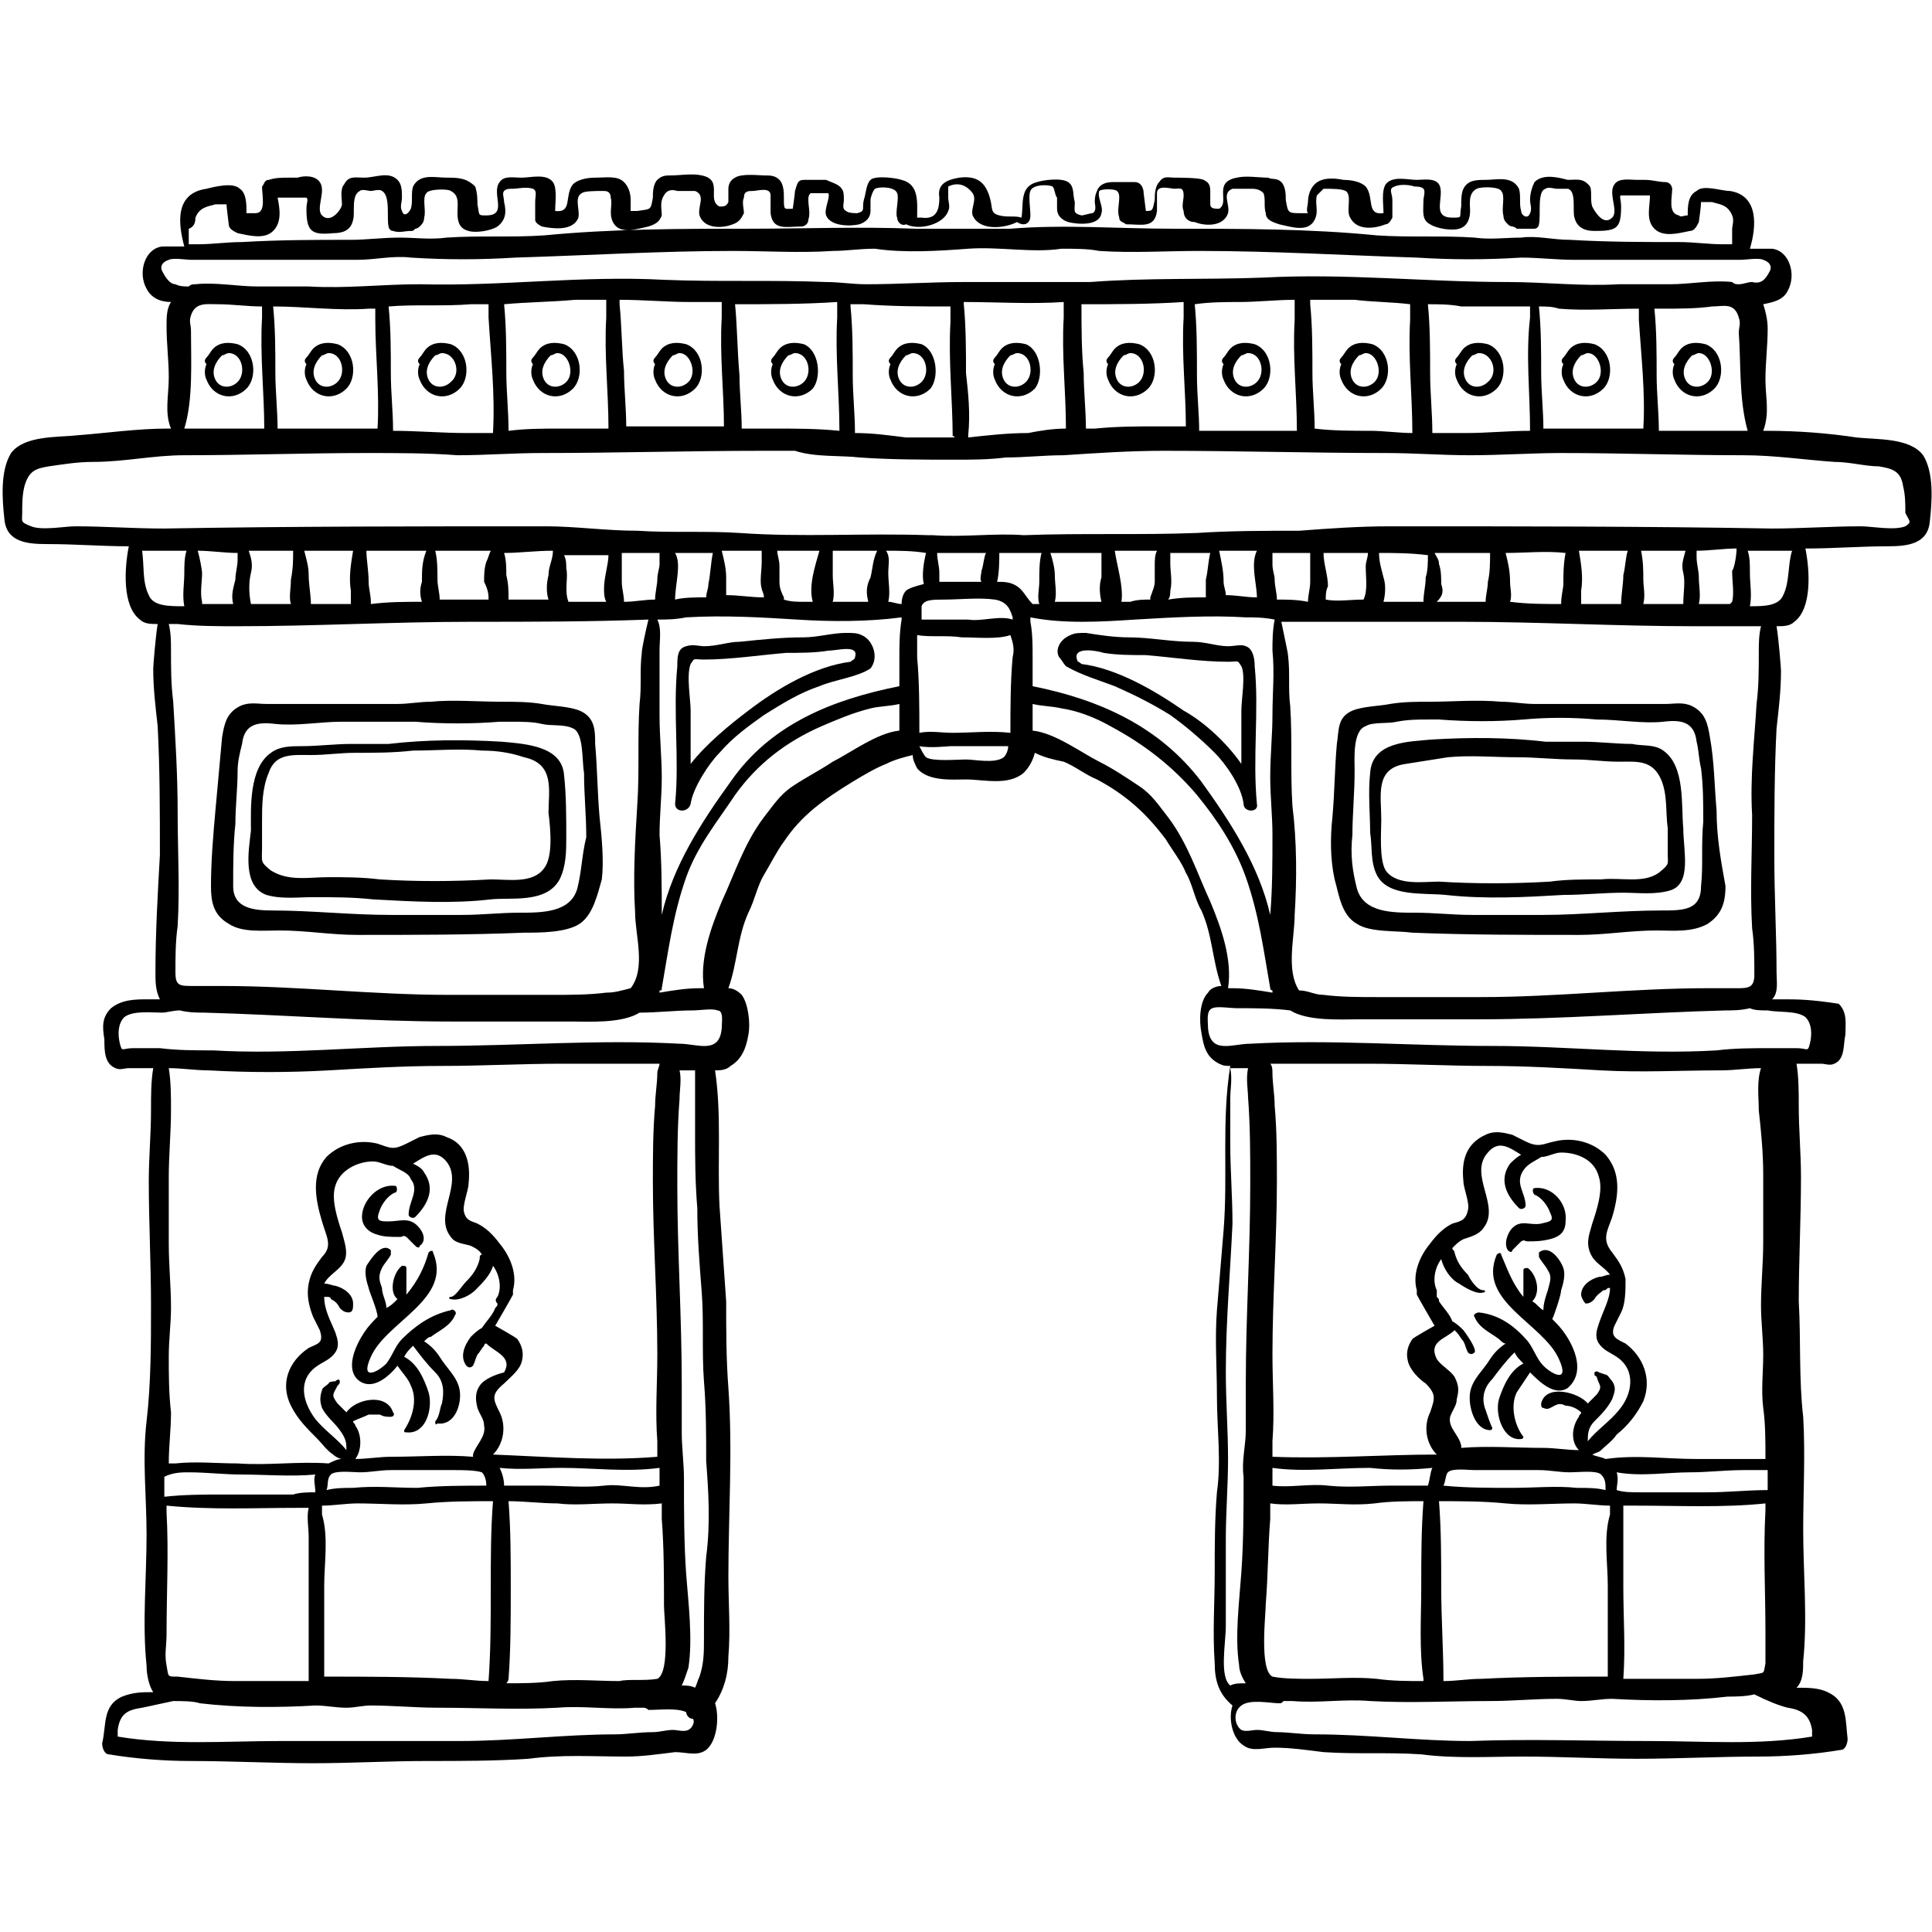 <?xml version="1.0" encoding="utf-8"?>
<!-- Generator: $$$/GeneralStr/196=Adobe Illustrator 27.6.0, SVG Export Plug-In . SVG Version: 6.00 Build 0)  -->
<svg version="1.1" id="Layer_1" xmlns="http://www.w3.org/2000/svg" xmlns:xlink="http://www.w3.org/1999/xlink" x="0px" y="0px"
	 viewBox="0 0 87 87" style="enable-background:new 0 0 87 87;" xml:space="preserve" width="87" height="87">
<path d="M18.8,55.2c-0.4-0.4-0.8-0.2-1.3-0.2c-0.4,0-0.6,0-0.4-0.5c0.1-0.3,0.4-0.7,0.7-0.8c0.1,0,0.1-0.3,0-0.3
	c-0.8-0.1-1.5,0.7-1.5,1.4c0,0.4,0.3,0.7,0.7,0.8c0.3,0.1,0.6,0.1,1,0.1c0.2,0,0.1-0.1,0.3,0c0.1,0.1,0.3,0.3,0.4,0.4
	c0.1,0.1,0.2,0.1,0.2,0C19.2,55.9,19.1,55.5,18.8,55.2z"/>
<path d="M20.7,62.6c-0.1-0.6-0.6-1-0.9-1.5c-0.2-0.3-0.4-0.5-0.7-0.7c0.1-0.1,0.2-0.2,0.3-0.2c0.4-0.3,0.9-0.5,1.1-1
	c0.1-0.1-0.1-0.3-0.2-0.2c-0.9,0.2-1.6,0.7-2.2,1.3c-0.3,0.3-0.4,0.7-0.7,1.1c-0.4,0.4-1.2,0.8-0.7-0.3c0.7-1.6,3.7-2.6,2.8-4.7
	c0-0.1-0.1-0.1-0.2,0c-0.2,0.7-0.5,1.3-1,1.9c0-0.1,0-0.2,0-0.4c0-0.1,0-0.2,0-0.4c0-0.1,0-0.2,0-0.4c0-0.1-0.1-0.1-0.2-0.1
	c-0.4,0.3-0.6,1.2-0.2,1.5c-0.2,0.2-0.3,0.3-0.5,0.4c0-0.3-0.2-0.6-0.2-0.9c-0.1-0.3-0.2-0.5,0-0.9c0.1-0.2,0.3-0.4,0.4-0.6
	c0,0,0-0.1,0-0.2c-0.4-0.4-0.9,0.4-1.1,0.7c-0.1,0.3,0,0.7,0.1,1c0,0.1,0.4,1,0.4,1.3c-0.2,0.2-0.4,0.4-0.6,0.7
	c-0.4,0.6-0.9,1.7-0.2,2.2c0.6,0.4,1.3-0.2,1.7-0.7c0,0,0,0,0,0c0.2,0.3,0.5,0.6,0.6,0.9c0.3,0.6,0.1,1.4-0.3,2c0,0.1,0,0.1,0.1,0.1
	c0.9,0.1,1.2-1.1,1-1.8c-0.2-0.6-0.5-1.3-1.1-1.6c0.1-0.2,0.2-0.3,0.4-0.5c0.3,0.4,0.6,0.8,1,1.2c0.4,0.4,0.4,0.9,0.3,1.4
	c-0.1,0.2-0.1,0.6-0.3,0.8c0,0.1,0,0.2,0.1,0.1C20.5,64.2,20.8,63.2,20.7,62.6z"/>
<path d="M18.4,54.7C18.4,54.7,18.4,54.7,18.4,54.7C18.4,54.7,18.4,54.7,18.4,54.7z"/>
<path d="M27,36.8c-0.1-1.1-0.1-2.2-0.2-3.3c0-0.6,0-1.2-0.7-1.5c-0.5-0.2-1.2-0.2-1.7-0.3c-0.6-0.1-1.2-0.1-1.8-0.1
	c-1.1,0-2.2-0.1-3.2,0c-0.5,0-1,0.1-1.5,0.1c-0.2,0-0.5,0-0.7,0c-1.2,0-2.3,0-3.5,0c-0.6,0-1.1,0-1.7,0c-0.4,0-0.8-0.1-1.2,0.1
	c-0.6,0.3-0.7,0.8-0.8,1.4c-0.1,1.1-0.2,2.2-0.3,3.3c-0.1,1.1-0.2,2.3-0.2,3.4c0,0.7,0.1,1.3,0.8,1.7c0.6,0.4,1.5,0.3,2.3,0.3
	c1.2,0,2.3,0.2,3.5,0.2c2.5,0,5,0,7.5-0.1c0.7,0,1.9,0,2.5-0.4c0.6-0.4,0.8-1.3,1-2C27.2,38.8,27.1,37.7,27,36.8z M26,40
	c-0.3,1.1-1.6,1.1-2.6,1.1c-0.9,0-1.7,0.1-2.6,0.1c-1.1,0-2.1,0-3.2,0c-1.8,0-3.6-0.2-5.3-0.2c-0.9,0-1.8-0.1-1.8-1.1
	c0-0.9,0-1.9,0.1-2.8c0-0.8,0.1-1.6,0.1-2.4c0-0.4,0.1-0.8,0.2-1.2c0.1-0.9,0.7-1,1.5-0.9c1,0.1,2-0.1,3-0.1c1.1,0,2.2,0,3.3,0
	c1.2,0.1,2.6,0.1,3.8,0c0.2,0,0.3,0,0.5,0c0.5,0,1,0,1.4,0.1c0.4,0.1,1,0,1.4,0.2c0.5,0.2,0.4,1.5,0.5,2c0,1,0.1,1.9,0.1,2.9
	C26.2,38.5,26.2,39.2,26,40z"/>
<path d="M25.4,34.9c-0.1-1.3-1.7-1.4-2.8-1.5c-1.7-0.1-3.4-0.1-5.1,0.1c-0.6,0-1.1,0-1.7,0c-0.7,0-1.5,0.1-2.2,0.1
	c-0.5,0-1,0-1.4,0.3c-1,0.7-0.9,2.5-0.9,3.5c-0.1,0.9-0.4,2.5,0.7,2.9c0.7,0.2,1.4,0.1,2.1,0.1c0.9,0,1.8,0,2.7,0.1
	c1.8,0.1,3.6,0.2,5.3,0c0.9-0.1,2.5,0.2,3.1-0.9c0.3-0.6,0.3-1.3,0.3-1.9C25.5,36.8,25.5,35.8,25.4,34.9z M24.5,39.1
	c-0.5,0.7-1.6,0.5-2.4,0.5c-1.7,0.1-3.4,0.1-5,0c-0.8-0.1-1.6-0.1-2.3-0.1c-0.9,0-1.8,0.2-2.6-0.3c-0.5-0.4-0.4-0.4-0.4-1
	c0-0.4,0-0.8,0-1.2c0-0.7,0-1.5,0.3-2.2c0.3-0.9,1.1-0.8,1.9-0.8c0.7,0,1.3-0.1,2-0.1c0.9,0,1.7,0,2.6-0.1c1,0,2.1-0.1,3.1,0
	c0.7,0,1.3,0.1,1.9,0.3c1.4,0.3,1.1,1.5,1.1,2.5C24.8,37.4,24.9,38.6,24.5,39.1z"/>
<path d="M38.8,28.6c-0.2-0.1-0.4-0.1-0.7-0.1c-0.6,0-1.3,0.2-1.9,0.2c-1,0-1.9,0.1-2.9,0.2c-0.5,0-1,0.2-1.6,0.2
	c-0.2,0-0.5-0.1-0.8,0c-0.4,0.1-0.4,0.5-0.4,0.9c-0.2,2.1,0.1,4.2-0.1,6.2c0,0.4,0.6,0.4,0.7,0c0.1-0.7,0.8-1.8,1.3-2.3
	c0.6-0.7,1.3-1.2,2-1.7c0.8-0.5,1.6-1,2.5-1.3c0.7-0.3,1.7-0.4,2.3-0.8C39.6,29.6,39.3,28.8,38.8,28.6z M38.5,29.6
	c0,0.1-0.1,0.1-0.2,0.2C36.7,30,35,31,33.7,32c-0.8,0.6-1.9,1.5-2.6,2.4c0-0.8,0-1.6,0-2.4c0-0.5-0.2-1.6,0-2.1
	c0.2-0.3,0.1-0.2,0.6-0.2c1.2,0,2.5-0.2,3.7-0.3c0.6,0,1.3,0,1.9-0.1C37.7,29.3,38.7,29,38.5,29.6z"/>
<path d="M86.6,20.5c-0.6-0.8-2.1-0.7-3-0.8c-1.3-0.2-2.7-0.3-4-0.3c-0.1,0-0.2,0-0.2,0c0.3-0.8,0.1-1.5,0.1-2.3
	c0-0.8,0.1-1.5,0.1-2.3c0-0.4-0.1-0.8-0.2-1.1c0.5-0.1,0.9-0.2,1.1-0.6c0.4-0.7,0.1-1.8-0.7-1.9c-0.3,0-0.7,0-1,0
	c0.3-1,0.4-2.4-0.9-2.6c-0.4,0-1.2-0.3-1.5,0C76,8.8,76,9.3,76,9.7c-0.2,0-0.3,0.1-0.4,0c-0.5-0.1-0.3-0.8-0.3-1.2
	c0-0.1-0.1-0.3-0.3-0.3c-0.3,0-0.6-0.1-0.9-0.1c-0.1,0-0.3,0-0.4,0c-0.3,0-0.8-0.1-1,0.2c-0.3,0.4,0.2,1.2-0.1,1.5
	c-0.4,0.4-0.8-0.3-0.9-0.5c-0.1-0.3,0-0.7-0.1-0.9C71.3,8,71,8.1,70.6,8.1c-0.4-0.1-1.1-0.3-1.5,0.1C69,8.4,68.9,8.7,68.9,9
	c0,0.2,0.1,0.4,0,0.6c-0.1,0.3-0.4,0.1-0.4-0.1c-0.1-0.3,0-0.7-0.1-1c-0.3-0.6-1-0.4-1.5-0.4c-0.4,0-0.8,0-1,0.4
	c-0.1,0.2-0.1,0.5-0.1,0.8c-0.1,0.5,0.1,0.5-0.4,0.5c-1,0-0.3-1-0.6-1.5c-0.2-0.3-0.7-0.2-1-0.2c-0.4,0-1.1-0.2-1.4,0.2
	c-0.2,0.3-0.1,0.9-0.1,1.3c-0.8,0.1-0.4-0.7-0.8-1.2c-0.2-0.2-0.6-0.3-1-0.3c-0.5-0.1-1-0.1-1.3,0.2c-0.2,0.2-0.3,0.5-0.3,0.8
	c0,0.1-0.1,0.4,0,0.5c-0.1,0-0.3,0-0.3,0c-0.6,0-0.6,0-0.7-0.6c0-0.2,0-0.6-0.2-0.8c-0.2-0.2-0.4-0.1-0.6-0.2c-0.4,0-1-0.1-1.4,0
	c-1.1,0.2-0.3,1.1-0.8,1.4c-0.2,0-0.4,0-0.4-0.2c0-0.2,0-0.4,0-0.6c0-0.3-0.1-0.4-0.3-0.5c-0.2-0.1-1.1-0.1-1.3-0.1
	c-0.3,0-0.5-0.1-0.7,0.2c-0.2,0.2-0.2,0.6-0.2,0.8c-0.1,0.5-0.1,0.5-0.4,0.5c0,0-0.1-0.8-0.1-0.8c0-0.2-0.1-0.5-0.4-0.5
	c-0.2,0-0.4,0-0.6,0c-0.1,0-0.3,0-0.4,0c-0.3,0-0.6,0.1-0.7,0.4c-0.1,0.2-0.1,0.4-0.1,0.5c0,0.1,0.1,0.4-0.1,0.5
	c-0.1,0-0.4,0.1-0.5,0.1c-0.4-0.1-0.3-0.2-0.3-0.6c-0.1-0.3,0-0.7-0.3-0.9c-0.3-0.2-1.1-0.1-1.4,0c-0.8,0.2-0.6,1-0.7,1.6
	c-0.3-0.1-0.6,0-1-0.1c-0.4-0.1-0.3-0.3-0.4-0.7c-0.2-0.8-0.6-1.1-1.4-1c-0.6,0.1-1,0.3-0.9,0.9c0,0.5-0.1,1-0.8,0.9
	c-0.1,0-0.1,0-0.2,0c0-0.7,0.1-1.5-0.7-1.7c-0.3-0.1-1.2-0.2-1.4,0c-0.2,0.2-0.2,0.6-0.3,0.9c-0.1,0.4,0.1,0.5-0.3,0.6
	c-0.1,0-0.4,0-0.5-0.1c-0.2-0.1-0.1-0.3-0.1-0.5c0-0.2,0-0.4-0.1-0.5c-0.1-0.2-0.5-0.3-0.7-0.4c-0.1,0-0.3,0-0.4,0
	c-0.2,0-0.4,0-0.6,0c-0.3,0-0.3,0.2-0.4,0.5c0,0.1-0.1,0.8-0.1,0.8c-0.4,0-0.4,0.1-0.4-0.5c0-0.2,0-0.6-0.2-0.8
	c-0.2-0.2-0.4-0.2-0.7-0.2c-0.2,0-1-0.1-1.3,0.1c-0.2,0.1-0.3,0.3-0.3,0.5c0,0.2,0,0.4,0,0.6c-0.1,0.2-0.2,0.2-0.4,0.2
	c-0.6-0.3,0.2-1.2-0.8-1.4c-0.4-0.1-1,0-1.4,0c-0.2,0-0.4,0-0.6,0.2c-0.2,0.2-0.2,0.6-0.2,0.8c-0.1,0.6-0.1,0.5-0.7,0.6
	c-0.1,0-0.2,0-0.3,0c0-0.1,0-0.4,0-0.5c0-0.3-0.1-0.6-0.3-0.8c-0.3-0.3-0.8-0.2-1.3-0.2c-0.4,0-0.8,0.1-1,0.3
	c-0.4,0.5,0,1.3-0.8,1.2c0-0.4,0.1-1-0.1-1.3c-0.3-0.4-1-0.2-1.4-0.2c-0.4,0-0.8-0.1-1,0.2c-0.4,0.5,0.4,1.5-0.6,1.5
	c-0.4,0-0.3,0-0.4-0.5c0-0.2,0-0.5-0.1-0.8C21,8,20.6,8,20.1,8c-0.5,0-1.2-0.2-1.5,0.4c-0.1,0.3,0,0.7-0.1,1
	c-0.1,0.2-0.3,0.4-0.4,0.1c-0.1-0.2,0-0.4,0-0.6c0-0.3,0-0.6-0.2-0.8c-0.4-0.4-1-0.1-1.5-0.1c-0.4,0-0.7-0.1-0.9,0.3
	c-0.2,0.2-0.1,0.7-0.1,0.9c0,0.2-0.5,0.9-0.9,0.5c-0.3-0.3,0.2-1.1-0.1-1.5c-0.2-0.3-0.7-0.3-1-0.2c-0.1,0-0.3,0-0.4,0
	c-0.3,0-0.6,0-0.9,0.1c-0.2,0-0.2,0.2-0.3,0.3c0,0.4,0.2,1.2-0.3,1.2c-0.1,0-0.3,0-0.4,0c0-0.4,0-0.9-0.3-1.1
	c-0.3-0.3-1.1-0.1-1.5,0C7.9,8.7,8,10,8.3,11.1c-0.3,0-0.7,0-1,0c-0.8,0.1-1.1,1.2-0.7,1.9c0.2,0.4,0.6,0.6,1.1,0.6
	c-0.2,0.3-0.2,0.7-0.2,1.1c0,0.8,0.1,1.5,0.1,2.3c0,0.8-0.2,1.6,0.1,2.3c-0.1,0-0.2,0-0.2,0c-1.3,0-2.7,0.2-4,0.3
	c-0.9,0.1-2.4,0-3,0.8c-0.5,0.8-0.4,2.1-0.3,3c0.1,1,1,1.1,1.9,1.1c1.3,0,2.5,0.1,3.7,0.1c-0.2,1-0.3,2.7,0.5,3.3
	c0.2,0.2,0.5,0.2,0.8,0.2c-0.1,0.6-0.2,1.9-0.2,2c0,0.9,0.1,1.7,0.2,2.6c0.1,1.9,0.1,3.9,0.1,5.8C7.1,40.3,7,42,7,43.8
	C7,44.2,7,44.6,7.2,45c-0.2,0-0.4,0-0.5,0c-0.6,0-1.2,0-1.7,0.4c-0.4,0.4-0.4,0.8-0.3,1.4c0,0.5,0,1.1,0.5,1.3c0.2,0.1,0.4,0,0.6,0
	c0.4,0,0.7,0,1.1,0c-0.1,0.6-0.1,1.2-0.1,1.9c0,1.1-0.1,2.1-0.1,3.2c0,1.8,0.1,3.7,0.1,5.6c0,1.7,0,3.5-0.2,5.2
	c-0.2,1.7,0,3.4,0,5.1c0,2-0.2,4,0,5.9c0,0.4,0.1,0.9,0.3,1.2c0,0,0,0,0,0c-0.5,0-0.9,0-1.4,0.2c-0.9,0.4-0.7,1.3-0.9,2.1
	c0,0.2,0.1,0.5,0.3,0.5c1.2,0.2,2.5,0.3,3.7,0.3c1.8,0,3.7,0.1,5.5,0.1c1.7,0,3.4-0.1,5.1-0.1c1.5,0,3.1,0,4.6-0.1
	c1.5-0.2,2.9-0.1,4.4-0.1c0.7,0,1.4-0.1,2.2-0.2c0.5,0,1,0.2,1.4-0.1c0.5-0.4,0.6-1.5,0.4-2.1c0.4-0.6,0.6-1.3,0.6-2.1
	c0.1-1.2,0-2.4,0-3.6c0-2.8,0.2-5.7,0-8.5c-0.1-1.3-0.1-2.6-0.1-3.9c-0.1-1.4-0.2-2.9-0.3-4.3c-0.1-2,0.1-4.1-0.2-6.1
	c0.2,0,0.5,0,0.7-0.2c0.5-0.3,0.7-0.8,0.8-1.4c0.1-0.5,0-1.4-0.3-1.8c-0.2-0.2-0.4-0.3-0.6-0.3c0.4-1.1,0.4-2.3,0.9-3.4
	c0.3-0.6,0.4-1.2,0.7-1.7c0.3-0.5,0.6-1.1,0.9-1.5c0.8-1.2,1.8-1.9,3.1-2.7c0.5-0.3,1-0.6,1.5-0.8c0.4-0.2,0.8-0.3,1.2-0.4
	c0,0.2,0.1,0.4,0.2,0.6c0.5,0.6,1.6,0.5,2.2,0.5c0.8,0,1.9,0.3,2.6-0.3c0.2-0.2,0.4-0.5,0.5-0.9c0.4,0.2,0.8,0.3,1.3,0.4
	c0.5,0.2,1,0.6,1.5,0.8c1.3,0.7,2.2,1.5,3.1,2.7c0.3,0.5,0.7,1,0.9,1.5c0.3,0.5,0.4,1.2,0.7,1.7c0.5,1.1,0.5,2.3,0.9,3.4
	c-0.2,0-0.5,0.1-0.6,0.3c-0.4,0.4-0.4,1.3-0.3,1.8c0.1,0.6,0.2,1.1,0.8,1.4c0.2,0.1,0.3,0.1,0.5,0.1c-0.4,2.5-0.1,4.9-0.3,7.4
	c-0.1,1.2-0.2,2.4-0.3,3.6c-0.1,1.3,0,2.6,0,3.9c0,1.4,0.2,2.9,0,4.3c-0.1,1.2-0.1,2.4-0.1,3.6c0,1.4-0.1,2.7,0,4.1
	c0,0.8,0.2,1.4,0.8,1.9c-0.2,0.6,0,1.5,0.5,1.8c0.4,0.3,0.9,0.1,1.4,0.1c0.7,0,1.4,0.1,2.2,0.2c1.5,0.1,2.9,0,4.4,0.1
	c1.5,0.2,3.1,0.1,4.6,0.1c1.7,0,3.4,0.1,5.1,0.1c1.8,0,3.7-0.1,5.5-0.1c1.2,0,2.5-0.1,3.7-0.3c0.2,0,0.3-0.3,0.3-0.5
	c-0.1-0.8,0-1.7-0.9-2.1c-0.4-0.2-0.9-0.2-1.4-0.2c0,0,0,0,0,0c0.3-0.3,0.3-0.8,0.3-1.2c0.2-1.9,0-4,0-5.9c0-1.7,0.1-3.4,0-5.1
	c-0.2-1.7-0.1-3.5-0.2-5.2c0-1.8,0.1-3.7,0.1-5.6c0-1.1-0.1-2.1-0.1-3.2c0-0.6,0-1.3-0.1-1.9c0.4,0,0.7,0,1.1,0c0.2,0,0.4,0.1,0.6,0
	c0.5-0.2,0.4-0.9,0.5-1.3c0-0.5,0.1-1-0.3-1.4C81.5,45,80.9,45,80.3,45c-0.2,0-0.4,0-0.5,0c0.3-0.3,0.2-0.8,0.2-1.2
	c0-1.7-0.1-3.4-0.1-5.2c0-1.9,0-3.9,0.1-5.8c0.1-0.9,0.2-1.7,0.2-2.6c0-0.1-0.1-1.4-0.2-2c0.3,0,0.6,0,0.8-0.2
	c0.8-0.6,0.7-2.3,0.5-3.3c1.3,0,2.5-0.1,3.7-0.1c0.9,0,1.8-0.1,1.9-1.1C87,22.6,87.1,21.3,86.6,20.5z M8.8,9.8
	C9,9.3,9.4,9.3,9.7,9.2c0.1,0,0.5,0,0.5,0c0,0.1,0.1,0.9,0.1,0.9c0,0.2,0.2,0.3,0.4,0.4c0.5,0.1,1.2,0.3,1.6-0.1
	c0.4-0.4,0.3-1,0.2-1.5c0.4,0,0.9,0,1.3,0c0.1,0.1,0,0.2,0,0.5c0,1,0.2,1.2,1.2,1.1c0.4,0,0.8-0.1,0.9-0.6c0.1-0.3-0.1-1.1,0.3-1.3
	c0.1-0.1,0.4,0,0.5,0c0.1,0,0.4-0.1,0.5,0c0.4,0.2,0.2,1.3,0.3,1.6c0,0.1,0.1,0.2,0.2,0.2c0.3,0.1,0.5,0,0.8,0c0.1,0,0.1,0,0.2-0.1
	c0.1,0,0.2-0.1,0.2-0.1c0.1-0.1,0.2-0.2,0.2-0.4c0.1-0.3-0.1-0.9,0.1-1.1c0.1-0.2,1-0.2,1.1-0.1c0.4,0.2,0.3,0.6,0.3,1
	c0,0.4,0.1,0.7,0.5,0.8c0.3,0.1,1,0,1.3-0.2c0.4-0.3,0.4-0.7,0.3-1.1c0-0.2-0.1-0.4,0-0.5c0.1-0.1,0.2-0.1,0.4-0.1
	c0.2,0,0.6-0.1,0.9,0c0.2,0.1,0.1,0.3,0.1,0.6c0,0.3,0,0.5,0,0.8c0,0.1,0.1,0.2,0.3,0.3c0.5,0.1,1.3,0.2,1.6-0.3
	c0.2-0.3-0.2-1,0.2-1.2c0.1-0.1,0.6-0.1,1-0.1c0.2,0,0.3,0.1,0.3,0.3c0.1,0.3-0.1,0.7,0.1,1.1c0.3,0.6,1.1,0.3,1.6,0.2
	c0.3-0.1,0.5-0.2,0.6-0.5c0-0.3-0.1-0.6,0.1-0.9c0.1-0.2,0.3-0.3,0.6-0.2c0,0,0.9,0,0.8,0c0.5,0.2,0.1,0.7,0.2,1.1
	c0.2,0.6,1,0.6,1.5,0.4c0.3-0.1,0.4-0.3,0.5-0.5c0-0.2-0.1-0.5,0-0.7c0-0.3,0.2-0.3,0.4-0.3c0.2,0,0.8-0.2,0.8,0.2
	c0,0.3,0,0.5,0,0.8c0.1,0.8,0.7,0.6,1.4,0.6c0.1,0,0.3-0.1,0.3-0.3c0.1-0.3,0-0.6,0-0.9c0-0.1,0-0.2,0.1-0.3c0.1,0,0.7,0,0.8,0
	c0,0,0,0,0,0c0.1,0.2-0.2,0.7-0.1,1c0.2,0.5,1.1,0.5,1.5,0.4c0.3-0.1,0.5-0.3,0.5-0.6c0-0.2,0-0.3,0-0.5c0-0.1,0.1-0.4,0.2-0.5
	c0.2-0.1,0.9-0.1,1,0.2c0.1,0.2-0.1,0.9,0,1.1c0,0.2,0.2,0.4,0.4,0.3c0.6,0.3,1.7,0,1.9-0.6c0.1-0.2,0-0.4,0-0.6c0-0.2,0-0.4,0-0.5
	c0.4-0.2,0.8-0.1,1.1,0.3c0.2,0.3-0.1,0.7,0,1c0.3,0.7,1.4,0.6,2,0.3c0,0,0,0,0,0c0.3,0.2,0.6,0.1,0.6-0.3c0-0.3-0.1-0.9,0-1.1
	c0.1-0.3,0.8-0.3,1-0.2c0.1,0.1,0.1,0.4,0.2,0.5c0,0.2,0,0.3,0,0.5c0,0.3,0.2,0.5,0.5,0.6c0.4,0.1,1.4,0.2,1.5-0.4
	c0.1-0.3-0.2-0.7-0.1-1c0,0,0,0,0,0c0.1-0.1,0.7-0.1,0.8,0c0.1,0.1,0.1,0.2,0.1,0.3c0,0.3-0.1,0.6,0,0.9c0,0.2,0.2,0.2,0.3,0.3
	c0.7,0,1.3,0.2,1.4-0.6c0-0.3,0-0.5,0-0.8c0-0.4,0.6-0.2,0.8-0.2c0.2,0,0.4-0.1,0.4,0.3c0,0.2-0.1,0.5,0,0.7c0,0.3,0.2,0.5,0.5,0.5
	c0.5,0.2,1.3,0.2,1.5-0.4c0.1-0.4-0.3-0.9,0.2-1.1c0,0,0.8,0,0.8,0c0.2,0,0.4,0,0.6,0.2c0.1,0.3,0,0.6,0.1,0.9
	c0,0.3,0.3,0.4,0.6,0.5c0.5,0.1,1.3,0.4,1.6-0.2c0.2-0.4,0-0.7,0.1-1.1c0.1-0.1,0.2-0.2,0.3-0.3c0.4,0,0.8,0,1,0.1
	c0.3,0.2,0,0.9,0.2,1.2c0.3,0.6,1.1,0.5,1.6,0.3c0.1,0,0.2-0.1,0.3-0.3c0-0.3,0-0.5,0-0.8c0-0.3-0.2-0.5,0.1-0.6
	c0.2-0.1,0.6-0.1,0.9,0c0.1,0,0.3,0,0.4,0.1c0.1,0.1,0,0.4,0,0.5c0,0.5-0.1,0.9,0.3,1.1c0.3,0.2,1,0.3,1.3,0.2
	c0.4-0.1,0.5-0.5,0.5-0.8c0-0.3-0.1-0.8,0.3-1c0.2-0.1,1-0.1,1.1,0.1c0.2,0.2,0,0.8,0.1,1.1c0,0.2,0.1,0.3,0.2,0.4
	c0.1,0.1,0.2,0.1,0.2,0.1c0,0,0.1,0,0.2,0.1c0.3,0,0.5,0,0.8,0c0.1,0,0.2-0.1,0.2-0.2c0.1-0.4-0.1-1.5,0.3-1.6c0.1-0.1,0.4,0,0.5,0
	c0.2,0,0.4,0,0.5,0c0.4,0.1,0.2,1,0.3,1.3c0.1,0.4,0.4,0.6,0.9,0.6c1,0,1.2-0.1,1.2-1.1c0-0.3-0.1-0.5,0-0.5c0.4,0,0.9,0,1.3,0
	c0,0.5-0.2,1.1,0.2,1.5c0.4,0.4,1.1,0.2,1.6,0.1c0.2,0,0.3-0.2,0.4-0.4c0,0,0.1-0.7,0.1-0.9c0.1,0,0.5,0,0.5,0
	c0.3,0.1,0.7,0.1,0.9,0.6c0.1,0.2,0,0.5,0,0.6c0,0.3,0,0.5,0,0.7c-0.1,0-0.3,0-0.4,0c-0.7,0-1.3-0.1-2-0.1c-1.6,0-3.2,0-4.9-0.1
	c-0.8,0-1.5-0.2-2.2-0.1c-0.7,0-1.4,0.1-2.1,0c-1.4-0.1-2.9,0-4.4-0.1c-3-0.3-6.1-0.3-9.2-0.3c-2.4,0-4.9-0.2-7.3,0
	c-0.7,0-1.5,0-2.2,0c-0.6,0-1.4,0-2.1,0c-2.5-0.1-5,0-7.5,0c-3,0-6.1,0-9.2,0.3c-1.5,0.1-2.9,0-4.4,0.1c-0.7,0.1-1.4,0-2.1,0
	c-0.8,0-1.5,0.1-2.2,0.1c-1.6,0-3.2,0-4.9,0.1c-0.7,0-1.3,0.1-2,0.1c-0.1,0-0.3,0-0.4,0c0-0.2,0-0.4,0-0.7C8.8,10.2,8.8,9.9,8.8,9.8
	z M7.3,12.2c-0.1-0.2,0-0.4,0.3-0.5c0.2-0.1,0.8,0,1,0c1.6,0,3.2,0,4.9,0c0.9,0,1.7,0,2.6,0c0.8,0,1.6-0.2,2.4-0.1
	c1.6,0.1,3.1,0.1,4.7,0c3.3-0.1,6.6-0.3,9.8-0.3c1.5,0,3,0.1,4.5,0c0.6,0,1.2-0.1,1.9-0.1c1.3,0.2,2.9,0.1,4.2,0
	c1.4-0.1,2.9,0.2,4.2,0c0.6,0,1.2,0,1.7,0.1c1.5,0.1,3,0,4.5,0c3.3,0,6.6,0.2,9.8,0.3c1.6,0.1,3.1,0.1,4.7,0c0.8,0,1.6,0.1,2.4,0.1
	c0.9,0,1.7,0,2.6,0c1.6,0,3.2,0,4.9,0c0.2,0,0.8-0.1,1,0c0.3,0.1,0.4,0.3,0.3,0.5c-0.2,0.4-0.4,0.6-0.8,0.5c-0.2,0-0.4,0.1-0.6,0.1
	c-0.1,0-0.2,0-0.3-0.1c-0.9-0.1-1.9,0.1-2.8,0.1c-0.8,0-1.5,0-2.3,0c-1.7,0.1-3.3-0.1-5-0.1c-3.7,0-7.3-0.4-11-0.2
	c-2.6,0.1-5.2,0-7.8,0.2c-0.7,0-1.5,0-2.3,0c-1.1,0-2.3,0-3.4,0c-1.5,0-2.9,0.1-4.4,0.1c-0.6,0-1.2-0.1-1.8-0.1
	c-2.4-0.1-4.9,0-7.3-0.1c-3.7-0.2-7.3,0.3-11,0.2c-1.7,0-3.3,0.2-5,0.1c-0.8,0-1.5,0-2.3,0c-0.9,0-1.9-0.2-2.8-0.1
	c-0.1,0-0.2,0-0.3,0.1c-0.2,0-0.4,0-0.6-0.1C7.7,12.8,7.5,12.6,7.3,12.2z M78.7,19.4c-1.3,0-2.6,0-4,0c0-0.8-0.1-1.7-0.1-2.5
	c0-1,0-2-0.1-3c0.1,0,0.2,0,0.3,0c0.8,0,1.6,0,2.3-0.1c0.5,0,1-0.2,1.2,0.5c0.1,0.3,0,0.4,0,0.7C78.4,16.3,78.3,18,78.7,19.4z
	 M74,19.3c-1.1,0-2.1,0-3.2,0c-0.4,0-0.8,0-1.3,0c0-0.8-0.1-1.7-0.1-2.5c0-1,0-2-0.1-3c0.3,0,0.6,0,0.9,0.1c1.2,0.1,2.4,0,3.6,0
	c0,0.2,0,0.3,0,0.5C73.9,16,74.1,17.7,74,19.3z M68.9,19.4c-1,0-1.9,0.1-2.9,0.1c-0.5,0-1,0-1.5,0c0-0.9-0.1-1.8-0.1-2.7
	c0-1,0-2.1-0.1-3.1c0.5,0,1,0,1.5,0.1c1,0,2.1,0,3.1,0c0,0.2,0,0.3,0,0.5C68.7,16,68.9,17.7,68.9,19.4z M59,13.7c0,0,0-0.1,0-0.1
	c0,0,0-0.1,0-0.1c0.7,0,1.4,0,2,0c0.8,0.1,1.7,0.1,2.5,0.2c0,0.2,0,0.4,0,0.7c-0.1,1.7,0.1,3.4,0.1,5.1c-0.6,0-1.3-0.1-1.9-0.1
	c-0.8,0-1.7,0-2.5-0.1c0-0.8-0.1-1.7-0.1-2.5C59.1,15.8,59.1,14.7,59,13.7z M53.8,13.7C53.8,13.6,53.8,13.6,53.8,13.7
	c0.7-0.1,1.4-0.1,2-0.1c0.8,0,1.7-0.1,2.5-0.1c0,0,0,0,0,0c0,0.3,0,0.6,0,0.9c-0.1,1.7,0.1,3.3,0.1,5c-0.4,0-0.8,0-1.2,0
	c-1.1,0-2.1,0-3.2,0c0-0.8-0.1-1.6-0.1-2.5C53.9,15.8,53.9,14.7,53.8,13.7z M48.7,13.7C48.7,13.6,48.7,13.6,48.7,13.7
	c1.5,0,3.1,0,4.6-0.1c0,0.2,0,0.5,0,0.7c-0.1,1.7,0.1,3.3,0.1,4.9c-0.4,0-0.8,0-1.2,0c-1,0-1.9,0-2.9,0.1c-0.1,0-0.3,0-0.4,0
	c0-0.8-0.1-1.7-0.1-2.5C48.7,15.8,48.7,14.7,48.7,13.7z M43.5,16.8c0-1,0-2.1-0.1-3.1c0,0,0-0.1,0-0.1c0,0,0,0,0,0
	c1.5,0,3,0.1,4.5,0c0,0.2,0,0.5,0,0.7c-0.1,1.7,0.1,3.3,0.1,5c-0.6,0-1.2,0.1-1.7,0.2c-0.9,0-1.8,0.1-2.7,0.2c0,0,0-0.1,0-0.1
	C43.7,18.6,43.6,17.7,43.5,16.8z M43,19.7c-0.7,0-1.4,0-2.2,0c-0.8-0.1-1.5-0.2-2.3-0.2c0-0.9-0.1-1.7-0.1-2.6c0-1,0-2.1-0.1-3.1
	c0,0,0-0.1,0-0.1c0.2,0,0.4,0,0.6,0c0,0,0,0,0,0c1.3,0.1,2.6,0.1,3.9,0.1c0,0.2,0,0.5,0,0.7c-0.1,1.8,0.1,3.5,0.1,5.2
	C42.9,19.6,42.9,19.6,43,19.7z M33.1,13.7C33.1,13.6,33.1,13.6,33.1,13.7c1.5,0,3.1,0,4.6-0.1c0,0.2,0,0.5,0,0.7
	c-0.1,1.7,0.1,3.4,0.1,5.1c-1-0.1-1.9-0.1-2.9-0.1c-0.5,0-1,0-1.5,0c0-0.8-0.1-1.6-0.1-2.4C33.2,15.8,33.2,14.7,33.1,13.7z
	 M27.9,13.7c0,0,0-0.1,0-0.1c0,0,0-0.1,0-0.1c1.1,0,2.1,0.1,3.2,0.1c0.5,0,0.9,0,1.4,0c0,0.2,0,0.5,0,0.7c-0.1,1.7,0.1,3.3,0.1,4.9
	c-0.9,0-1.9,0-2.8,0c-0.5,0-1.1,0-1.6,0c0-0.8-0.1-1.7-0.1-2.5C28,15.8,28,14.7,27.9,13.7z M27.3,14.3c-0.1,1.7,0.1,3.3,0.1,5
	c-0.7,0-1.4,0-2.2,0c-0.8,0-1.5,0-2.3,0.1c0-0.9-0.1-1.8-0.1-2.6c0-1,0-2.1-0.1-3.1c1.1-0.1,2.1-0.1,3.2-0.2c0.5,0,0.9,0,1.4,0
	c0,0,0,0,0,0C27.3,13.7,27.3,14,27.3,14.3z M22.2,19.5c-0.4,0-0.8,0-1.2,0c-1.1,0-2.2-0.1-3.3-0.1c0-0.9-0.1-1.7-0.1-2.6
	c0-1,0-2-0.1-3c1.2-0.1,2.5,0,3.7-0.1c0.3,0,0.6,0,0.8,0c0,0.2,0,0.4,0,0.6C22.1,16,22.3,17.7,22.2,19.5z M17,19.3
	c-0.3,0-0.6,0-0.9,0c-1.2,0-2.4,0-3.6,0c0-0.8-0.1-1.7-0.1-2.5c0-1,0-2-0.1-3c1.4,0,2.9,0.2,4.3,0.1c0.1,0,0.2,0,0.3,0
	c0,0.2,0,0.3,0,0.5C16.9,16,17.1,17.7,17,19.3z M8.6,14.9c0-0.3-0.1-0.4,0-0.7c0.2-0.6,0.7-0.5,1.2-0.5c0.7,0,1.3,0.1,2,0.1
	c0,0.2,0,0.3,0,0.5c-0.1,1.7,0.1,3.4,0.1,5c-1.2,0-2.4,0-3.6,0C8.7,18,8.6,16.3,8.6,14.9z M6.7,26.8c-0.3-0.6-0.2-1.3-0.3-2
	c0,0,0,0,0.1,0c0.6,0,1.2,0,1.9,0c-0.1,0.3-0.1,0.7-0.1,1c0,0.5-0.1,1,0,1.5C7.6,27.3,6.9,27.3,6.7,26.8z M10.5,27.2
	c-0.5,0-0.9,0-1.4,0c0,0,0,0,0-0.1c0,0,0,0,0,0c-0.1-0.4,0-0.9,0-1.3c0-0.1-0.1-0.7-0.2-1c0.6,0,1.2,0.1,1.8,0.1c0,0.1,0,0.2,0,0.3
	c0,0.3-0.1,0.6-0.1,0.9C10.5,26.5,10.4,26.8,10.5,27.2z M10.7,28.2c3.5,0,7-0.2,10.5-0.2c2.7,0,5.3,0,8-0.1
	c-0.1,0.4-0.3,1.3-0.3,1.5c-0.1,0.8,0,1.5-0.1,2.3c-0.1,1.5,0,3-0.1,4.5c-0.1,1.6-0.2,3.3-0.1,4.9c0,1,0.5,2.5-0.2,3.4
	c-0.4,0.1-0.7,0.2-1.1,0.2c-0.8,0.1-1.6,0.1-2.4,0.1c-1.6,0-3.1,0-4.7,0c-3.4,0-6.8-0.4-10.2-0.4c-0.4,0-0.9,0-1.3,0
	c-0.6,0-0.8,0-0.8-0.6c0-0.7,0-1.4,0.1-2.1c0.1-1.7,0-3.4,0-5.1c0-1.7-0.1-3.3-0.2-5c-0.1-0.8-0.1-1.5-0.1-2.3c0-0.4,0-0.8-0.1-1.2
	c0.1,0,0.3,0,0.4,0C8.9,28.2,9.8,28.2,10.7,28.2z M13.1,27.2c-0.6,0-1.2,0-1.8,0c-0.1-0.5-0.1-1,0-1.4c0.1-0.4,0-0.7-0.1-1
	c0.7,0,1.4,0,2,0c0,0.4,0,0.8-0.1,1.3C13.1,26.5,13,26.9,13.1,27.2z M15.8,26.6c0,0.2,0,0.4,0,0.6c-0.6,0-1.2,0-1.8,0
	c0-0.4-0.1-0.9-0.1-1.3c0-0.4-0.1-0.7-0.2-1.1c0.7,0,1.5,0,2.2,0C15.8,25.4,15.7,26,15.8,26.6z M19,27.1c-0.8,0-1.5,0-2.3,0.1
	c0,0,0-0.1,0-0.1c0-0.3-0.1-0.6-0.1-0.9c0-0.5-0.1-1-0.1-1.4c0.9,0,1.8,0,2.7,0C19,25.3,19,25.7,19,26.2
	C18.9,26.5,18.9,26.8,19,27.1z M22,27c-0.7,0-1.4,0-2.2,0c0-0.3-0.1-0.6-0.1-0.9c0-0.4,0-0.9-0.1-1.3c0.2,0,0.5,0,0.7,0
	c0.6,0,1.2,0,1.8,0c-0.1,0.2-0.1,0.3-0.2,0.5c-0.1,0.3-0.1,0.6-0.1,0.9C22,26.6,22,26.8,22,27z M24.7,27c-0.5,0-0.9,0-1.4,0
	c-0.1,0-0.2,0-0.4,0c0-0.4,0-0.7-0.1-1.1c0-0.3,0-0.7-0.1-1c0.7,0,1.4-0.1,2.2-0.1c0,0,0,0,0,0c0,0.4-0.2,0.7-0.2,1.1
	C24.6,26.3,24.6,26.7,24.7,27z M27.2,26.5c0,0.2,0,0.4,0.1,0.6c-0.6,0-1.1,0-1.7,0c0,0,0,0,0,0c-0.2-0.5,0-1.1-0.1-1.5
	c0-0.2,0-0.4-0.1-0.6c0.1,0,0.3,0,0.4,0c0.5,0,1,0,1.6,0C27.4,25.4,27.2,26,27.2,26.5z M28,24.9c0.6,0,1.1,0,1.7,0
	c0,0.2,0,0.4,0,0.5c0,0.2-0.1,0.4-0.1,0.7c0,0.2-0.1,0.6-0.1,0.9c-0.5,0-0.9,0.1-1.4,0.1c0-0.3-0.1-0.6-0.1-0.9
	C28,25.7,28,25.3,28,24.9z M31,77.9c-0.2,0.1-0.5,0-0.7,0c-0.3,0-0.6,0.1-0.9,0.1c-0.6,0-1.2,0.1-1.7,0.1c-2.3,0-4.6,0.3-7,0.3
	c-2.7,0-5.4,0-8.1,0c-2.4,0-4.9,0.2-7.3-0.2c0-0.1,0-0.2,0-0.3c0.1-0.7,0.4-0.9,1.1-1c0.5-0.1,0.9-0.2,1.4-0.3c0.4,0,0.9,0,1.2,0.1
	c1.7,0.2,3.5,0.2,5.2,0.1c0.5,0,0.9,0.1,1.4,0.1c0.4,0,0.7-0.1,1.1-0.1c1,0,2,0.1,3,0.1c1.8,0,3.6,0.1,5.4,0c1.2-0.1,2.3,0.1,3.5,0
	c0.1,0,0.3,0,0.4,0c0,0,0.1,0,0.2,0.1c0.5,0,1.3-0.1,1.7,0.1c0,0.1,0.1,0.3,0.3,0.3C31.3,77.5,31.2,77.8,31,77.9z M7.6,61.1
	c0-0.8,0.1-1.5,0.1-2.2c0-1-0.1-1.9-0.1-2.9c0-1,0-2,0-3c0-1,0.1-2,0.1-3c0-0.6,0-1.3-0.1-1.9c0.6,0,1.2,0.1,1.8,0.1
	c1.8,0.1,3.6,0.1,5.4,0c1.7-0.1,3.4-0.2,5.1-0.2c1.8,0,3.6-0.1,5.4-0.1c1.5,0,3,0,4.4,0c0,0.1-0.1,0.3-0.1,0.4c0,0.5-0.1,1-0.1,1.5
	c-0.1,1.1-0.1,2.3-0.1,3.4c0,2.6,0.2,5.2,0.2,7.8c0,1.3-0.1,2.6,0,3.9c0,0.2,0,0.5,0,0.7c-2.4,0.2-4.9,0-7.4-0.1
	c0.5-0.5,0.6-1.3,0.3-1.9c-0.3-0.6-0.4-0.8,0.2-1.3c0.3-0.3,0.7-0.6,0.8-1c0.1-0.4,0-0.7-0.2-1c-0.1-0.1-1-0.6-1-0.6
	c0,0,0.7-1.2,0.8-1.4c0-0.1,0-0.2,0-0.2c0.2-0.7-0.1-1.5-0.6-2.1c-0.3-0.4-0.6-0.7-1-0.9C21.3,55,21,55,20.9,54.6
	c-0.1-0.3,0.2-1,0.2-1.3c0.1-0.9-0.1-1.8-1-2.1c-0.4-0.2-0.8-0.1-1.2,0c-0.2,0.1-0.4,0.2-0.6,0.3c-0.6,0.3-0.7,0.2-1.3,0
	c-0.8-0.2-1.7,0-2.3,0.6C14,52.9,14.2,54,14.5,55c0.2,0.7,0.5,1.1,0,1.6c-0.3,0.4-0.5,0.7-0.6,1.2c-0.1,0.5,0,1,0.2,1.5
	c0.1,0.2,0.2,0.4,0.3,0.6c0.2,0.6-0.1,0.6-0.5,0.8c-0.9,0.6-1.3,1.6-0.8,2.6c0.3,0.6,0.7,1,1.2,1.5c0.2,0.2,0.4,0.5,0.7,0.7
	c0.1,0.1,0.3,0.2,0.4,0.2c-0.2,0-0.4,0.1-0.6,0.2c-1.4-0.1-2.7,0.1-4.1,0c-0.9,0-1.9-0.1-2.8,0c-0.1,0-0.2,0-0.3,0
	c0-0.8,0.1-1.5,0.1-2.3C7.6,62.7,7.6,61.9,7.6,61.1z M22.9,75.6c0.1-1.3,0.1-2.8,0.1-4.1c0-1.3,0-2.6-0.1-3.9c0.7,0,1.5,0.1,2.2,0.1
	c0.8,0.1,1.6,0,2.5,0c0.7,0,1.4,0.1,2.2,0c0,0.2,0,0.4,0,0.7c0.1,1.3,0.1,2.6,0.1,3.9c0,0.5,0.3,3-0.3,3.3c-0.6,0.1-1.3,0-1.7,0.1
	c-1,0-2-0.1-3,0c-0.7,0.1-1.4,0.1-2.1,0.1c0,0,0,0,0,0C22.9,75.7,22.9,75.6,22.9,75.6z M22.7,66.9c0-0.3-0.1-0.6-0.2-0.8
	c0.9,0.1,1.9,0,2.8,0c1.4,0,2.9,0.2,4.4,0c0,0.3,0,0.5,0,0.8c-0.9,0.2-1.7-0.1-2.5,0c-0.9,0.1-1.8,0-2.8,0
	C23.8,66.9,23.3,66.9,22.7,66.9z M22,75.7c-0.6,0-1.1-0.1-1.7-0.1c-1.9-0.1-3.8-0.1-5.7-0.1c0-1.4,0-2.8,0-4.1c0-1,0.2-2.2-0.1-3.2
	c0-0.1,0-0.2,0-0.2c0-0.1,0-0.2,0-0.2c0.5,0,1.1-0.1,1.6-0.1c1,0,2.1,0.1,3.1,0c1-0.1,2-0.1,3-0.1c-0.1,1.3-0.1,2.6-0.1,3.9
	C22.1,72.9,22.1,74.3,22,75.7C22,75.7,22,75.7,22,75.7z M14.7,67.1c0.1-0.2,0-0.5,0.2-0.7c0.2-0.2,1-0.1,1.3-0.1
	c0.5,0,0.9-0.1,1.4-0.1c1,0,2,0,2.9,0c0.3,0,0.9,0,1.2,0.1c0.1,0.1,0.2,0.3,0.2,0.6c-1,0-2.1,0-3.1,0.1c-1,0-1.9-0.1-2.9,0
	C15.5,67,15.1,67,14.7,67.1z M21.6,62.4c-0.2,0.3-0.2,0.6-0.1,1c0.1,0.3,0.3,0.5,0.3,0.8c0.1,0.5-0.4,0.9-0.5,1.3c0,0,0,0,0,0.1
	c-1.2-0.1-2.4,0-3.7,0c-0.5,0-1.1,0.1-1.6,0.1c0.3-0.4,0.3-1.1,0-1.5c0-0.1-0.1-0.1-0.1-0.2c0.2-0.1,0.5-0.2,0.7-0.3
	c0.2,0,0.4,0,0.5,0c0.2,0.1,0.3,0.1,0.5,0.1c0.1,0,0.2-0.1,0.1-0.2c-0.3-0.9-1.7-0.6-2.1,0c-0.1-0.1-0.3-0.3-0.4-0.4
	c-0.3-0.4-0.2-0.4,0-0.8c0.1-0.1,0.1-0.1,0.1-0.2c0-0.1-0.1-0.1-0.2,0c0,0-0.3,0-0.3,0.1c-0.1,0.1-0.3,0.2-0.3,0.3
	c-0.1,0.3-0.1,0.5,0,0.8c0.2,0.4,0.6,0.7,0.8,1c0.3,0.4,0.3,0.6,0.3,0.9c-0.4-0.5-1-0.9-1.4-1.4c-0.6-0.8-0.8-1.8,0.1-2.4
	c0.3-0.2,0.6-0.3,0.8-0.6c0.2-0.3,0.1-0.6,0-0.9c-0.2-0.5-0.5-1-0.5-1.6c0.1,0,0.1,0,0.1,0c0.1,0,0.2,0,0.2,0.1
	c0.2,0.1,0.3,0.2,0.4,0.4c0.1,0.1,0.2,0.2,0.4,0.2c0.2,0,0.2-0.2,0.2-0.4c0-0.4-0.4-0.7-0.8-0.8c-0.1,0-0.3-0.1-0.5-0.1
	c0.2-0.4,0.7-0.6,0.9-1c0.2-0.4,0-0.9-0.1-1.3c-0.2-0.6-0.5-1.5-0.3-2.1c0.2-0.7,1-1.1,1.7-1.1c0.3,0,0.6,0.2,0.9,0.2
	c0.3,0.2,0.7,0.3,0.8,0.6c0.4,0.5-0.1,1-0.1,1.6c0,0.1,0.2,0.2,0.3,0.1c0.6-0.6,0.9-1.3,0.4-2c-0.1-0.2-0.3-0.3-0.5-0.4
	c0.5-0.3,1-0.7,1.5-0.1c0.8,1-0.6,2.4,0.2,3.4c0.2,0.3,0.6,0.3,0.9,0.4c0.2,0.1,0.4,0.2,0.5,0.4c-0.1,0-0.1,0.1-0.1,0.2
	c-0.1,0.4-0.3,0.7-0.6,1c-0.2,0.2-0.5,0.7-0.7,0.7c-0.1,0-0.1,0.1,0,0.1c0.4,0.1,0.9-0.2,1.1-0.4c0.3-0.3,0.7-0.7,0.8-1.1
	c0.3,0.4,0.4,1,0.2,1.4c-0.1,0.1-0.1,0.2,0,0.3c0,0.1,0,0.1-0.1,0.2c-0.1,0.3-0.4,0.6-0.6,0.9c-0.2,0.1-0.4,0.3-0.5,0.4
	c-0.3,0.4-0.5,0.9-0.2,1.3c0.1,0.1,0.2,0.1,0.3,0c0.1-0.2,0.1-0.3,0.2-0.5c0.1-0.1,0.2-0.3,0.3-0.4c0,0,0-0.1,0.1-0.1
	c0.4,0.4,1.2,0.6,0.8,1.3C22.3,61.9,21.8,62.1,21.6,62.4z M8.5,66.3c0.8,0,1.6,0.1,2.4,0.1c1,0,2.2,0.1,3.3,0c-0.1,0.2,0,0.5,0,0.8
	c-0.3,0-0.7,0-1,0.1c-1,0-2,0-3.1,0c-0.9,0-1.8,0-2.7,0.1c0-0.3,0-0.6,0-0.9C7.8,66.3,8.2,66.3,8.5,66.3z M7.5,68.1
	c0-0.1,0-0.2,0-0.3c2,0.2,4,0.1,5.9,0.1c0.2,0,0.3,0,0.5,0c-0.1,0.4,0,0.9,0,1.3c0,0.3,0,0.6,0,1c0,0.5,0,1,0,1.4c0,1.4,0,2.8,0,4.1
	c-1.1,0-2.2,0-3.3,0c-0.9,0-1.7-0.1-2.6-0.2c-0.5,0-0.4,0-0.5-0.5c-0.1-0.5,0-0.9,0-1.4C7.5,71.7,7.6,69.9,7.5,68.1z M31.8,70.1
	c-0.1,1.2-0.1,2.5-0.1,3.7c0,0.6,0,1.1-0.2,1.7c-0.1,0.2-0.1,0.3-0.2,0.5c-0.2-0.1-0.4-0.1-0.6-0.1c0.1-0.2,0.2-0.5,0.3-0.8
	c0.2-1.3,0-2.9-0.1-4.2c-0.1-1.4-0.1-2.9-0.1-4.3c0-0.7-0.1-1.4-0.1-2.1c0-0.7,0-1.5,0-2.2c0-3-0.2-6-0.2-8.9c0-1.3,0-2.6,0.1-3.9
	c0-0.4,0.1-0.9,0-1.3c0.1,0,0.3,0,0.4,0c0.1,0,0.2,0,0.3,0c0,0.2,0,0.5,0,0.7c0,0.7,0,1.4,0,2.1c0,1.1,0,2.2,0.1,3.4
	c0,1.3,0.1,2.5,0.2,3.8c0.1,1.3,0,2.7,0.1,4c0.1,1.2,0.1,2.4,0.1,3.6C31.9,67.1,32,68.6,31.8,70.1z M32.5,46.3
	c-0.1,1.2-1.1,0.7-1.9,0.7c-3.6-0.2-7.3,0.1-10.9,0.1c-3.4,0-6.7,0.4-10.1,0.2c-0.8,0-1.6,0-2.4-0.1c-0.4,0-0.8,0-1.2,0
	c-0.5,0-0.5,0.2-0.6-0.2c-0.1-0.4-0.1-0.9,0.2-1.2c0.4-0.3,1.2-0.2,1.7-0.2c0.2,0,0.5-0.1,0.8-0.1c0.4,0.1,0.8,0.1,1.1,0.1
	c3.7,0.1,7.4,0.4,11.1,0.4c1.8,0,3.6,0,5.4,0c0.8,0,2.3,0.1,3.1-0.4c0.8,0,1.6-0.1,2.4-0.1c0.3,0,0.9-0.1,1.1,0
	C32.6,45.5,32.5,46,32.5,46.3z M40.5,32.9c-1,0.1-2.2,1-3,1.4c-0.6,0.4-1.2,0.7-1.8,1.1c-0.6,0.4-0.9,0.9-1.3,1.4
	c-0.9,1.2-1.3,2.5-1.9,3.8c-0.5,1.2-1,2.6-0.8,3.9c-0.1,0-0.1,0-0.2,0c-0.6,0-1.2,0.1-1.8,0.2c0,0,0-0.1,0-0.1c0.1,0,0.1,0,0.1-0.1
	c0.3-1.7,0.5-3.3,1.1-5c0.5-1.4,1.4-2.5,2.2-3.7c1-1.4,2.3-2.4,3.9-3.1c0.7-0.3,1.4-0.6,2.2-0.8c0.4-0.1,0.9-0.1,1.3-0.2
	C40.5,32.1,40.5,32.5,40.5,32.9z M40.5,29.6c0,0.4,0,0.9,0,1.3c0,0,0,0,0,0c-3,0.6-5.8,1.7-7.6,4.3c-1.3,1.8-2.6,3.8-3.1,6
	c0-1.2,0-2.4-0.1-3.6c0-0.9,0.1-1.7,0.1-2.6c0-0.9-0.1-1.8-0.1-2.8c0-1,0-1.9,0-2.9c0-0.5,0.1-1-0.1-1.4c0.4,0,0.8,0,1.3-0.1
	c1.7-0.1,3.4,0,5,0.1c1.5,0.1,3.2,0.1,4.7-0.1c0,0,0,0.1,0,0.1C40.5,28.5,40.5,29.1,40.5,29.6z M30.4,24.9c0.2,0,0.4,0,0.6,0
	c0.4,0,0.7,0,1.1,0c-0.1,0.5-0.1,0.9-0.2,1.4c0,0.2-0.1,0.4-0.1,0.6c-0.5,0-1,0-1.4,0.1C30.4,26.3,30.7,25.4,30.4,24.9z M34.3,26.5
	c0,0.1,0.1,0.2,0.1,0.4c-0.6,0-1.1-0.1-1.7-0.1c0-0.3,0-0.5,0-0.8c0-0.4-0.1-0.8-0.2-1.2c0.6,0,1.2,0,1.8,0c0,0.2,0,0.3,0,0.5
	C34.3,25.7,34.2,26.2,34.3,26.5z M36.6,27.1c-0.1,0-0.3,0-0.4,0c-0.3,0-0.6,0-0.9-0.1c0,0,0-0.1,0-0.1c-0.1-0.2-0.2-0.4-0.2-0.7
	c0-0.2,0-0.5,0-0.7c0-0.3-0.1-0.5-0.1-0.7c0.6,0,1.2,0,1.9,0C36.7,25.5,36.4,26.4,36.6,27.1z M39.1,27.1c-0.5,0-1.1,0-1.6,0
	c0.1-0.4,0-0.8,0-1.2c0-0.4,0-0.7,0-1.1c0.6,0,1.3,0,1.9,0c0,0,0,0,0.1,0c-0.2,0.4-0.2,0.8-0.3,1.2C39,26.4,39,26.7,39.1,27.1z
	 M40.8,26.6c-0.1,0.1-0.2,0.3-0.2,0.6c-0.2,0-0.4-0.1-0.6-0.1c0.1-0.4,0-0.9,0-1.3c0-0.4,0.1-0.7-0.1-1c0.6,0,1.2,0,1.8,0.1
	c-0.1,0.4-0.2,1-0.1,1.4C41.2,26.4,40.9,26.5,40.8,26.6z M44.2,26.2c-0.5,0-1,0-1.5,0c-0.1,0-0.2,0-0.4,0c0-0.1,0-0.3,0-0.4
	c0-0.3-0.1-0.6-0.1-0.9c0.7,0,1.5,0,2.2,0c-0.1,0.2-0.1,0.5-0.2,0.8C44.2,25.8,44.1,26.1,44.2,26.2z M42.5,27c0.7,0,1.6-0.1,2.3,0
	c0.6,0.1,0.7,0.5,0.8,0.8c0,0,0,0.1,0,0.1c-0.6-0.2-1.4,0.1-2,0c-0.7,0-1.4,0-2.1,0c0-0.2,0-0.4,0-0.6C41.6,27,42,27,42.5,27z
	 M45.2,34.1c-0.4,0.3-1.3,0.1-1.7,0.1c-0.4,0-1.5,0.1-1.8-0.1c-0.1-0.1-0.2-0.3-0.3-0.5c0.5,0.1,1.3,0,1.4,0c0.6,0,1.3,0,1.9,0
	c0.3,0,0.5,0,0.7,0C45.4,33.8,45.3,34,45.2,34.1z M45.6,29.6c-0.1,1.1-0.1,2.3-0.1,3.4c-0.9-0.1-1.8,0-2.6,0c-0.5,0-1-0.1-1.5,0
	c0,0,0,0,0,0c0-1.1,0-2.3-0.1-3.4c0-0.3,0-0.7,0-1c0.6,0.1,1.4,0,2,0.1c0.7,0,1.6,0.1,2.2-0.1C45.6,28.9,45.7,29.2,45.6,29.6z
	 M45.8,26.4c-0.3-0.2-0.6-0.2-0.9-0.2c0.1-0.4,0.1-1,0.1-1.3c0.1,0,0.2,0,0.3,0c0.5,0,1.1,0,1.6,0c-0.1,0.4-0.1,0.8-0.1,1.3
	c0,0.3-0.1,0.7,0,1c-0.1,0-0.2,0-0.3,0C46.2,26.9,46.1,26.6,45.8,26.4z M46.4,27.8c1.5,0.3,3.2,0.2,4.7,0.1c1.7-0.1,3.4-0.2,5-0.1
	c0.4,0,0.8,0,1.3,0.1c-0.1,0.5-0.1,1-0.1,1.4c0.1,1,0,1.9,0,2.9c0,0.9-0.1,1.8-0.1,2.8c0,0.9,0.1,1.7,0.1,2.6c0,1.2,0,2.4-0.1,3.6
	c-0.5-2.2-1.8-4.2-3.1-6c-1.9-2.5-4.6-3.7-7.6-4.3c0,0,0,0,0,0c0-0.4,0-0.9,0-1.3c0-0.5,0-1.1-0.1-1.6
	C46.4,27.9,46.4,27.9,46.4,27.8z M49.6,27.1c-0.7,0-1.4,0-2.1,0c0.1-0.4,0-0.8,0-1.2c0-0.3-0.1-0.7-0.2-1c0.2,0,0.4,0,0.5,0
	c0.6,0,1.2,0,1.8,0c0,0.4,0,0.7,0,1.1C49.5,26.3,49.5,26.7,49.6,27.1z M50.2,24.8c0.6,0,1.2,0,1.9,0c-0.1,0.2-0.1,0.4-0.1,0.7
	c0,0.2,0,0.5,0,0.7c0,0.2-0.1,0.4-0.2,0.7c0,0,0,0.1,0,0.1c-0.3,0-0.6,0-0.9,0.1c-0.1,0-0.3,0-0.4,0C50.6,26.4,50.3,25.5,50.2,24.8z
	 M52.7,25.4c0-0.2,0-0.3,0-0.5c0.6,0,1.2,0,1.8,0c-0.1,0.4-0.1,0.8-0.2,1.2c0,0.3,0,0.5,0,0.8c-0.6,0-1.1,0-1.7,0.1
	c0.1-0.1,0.1-0.3,0.1-0.4C52.8,26.2,52.7,25.7,52.7,25.4z M56.6,26.9c-0.5,0-0.9-0.1-1.4-0.1c0-0.2-0.1-0.4-0.1-0.6
	c0-0.5-0.1-0.9-0.2-1.4c0.4,0,0.7,0,1.1,0c0.2,0,0.4,0,0.6,0C56.3,25.4,56.6,26.3,56.6,26.9z M61.4,27C61.4,27,61.4,27.1,61.4,27
	c-0.6,0-1.2,0.1-1.7,0c0-0.2,0-0.4,0.1-0.6c0-0.5-0.2-1-0.2-1.5c0.5,0,1,0,1.6,0c0.1,0,0.3,0,0.4,0c0,0.2-0.1,0.4-0.1,0.6
	C61.5,26,61.6,26.6,61.4,27z M65.8,28c3.5,0,7,0.2,10.5,0.2c0.9,0,1.8,0,2.6,0c0.1,0,0.3,0,0.4,0c-0.1,0.4-0.1,0.8-0.1,1.2
	c0,0.8,0,1.5-0.1,2.3c-0.1,1.7-0.3,3.3-0.2,5c0,1.7-0.1,3.4,0,5.1c0.1,0.7,0.1,1.4,0.1,2.1c0,0.6-0.3,0.6-0.8,0.6
	c-0.4,0-0.9,0-1.3,0c-3.4,0-6.8,0.4-10.2,0.4c-1.6,0-3.1,0-4.7,0c-0.8,0-1.6,0-2.4-0.1c-0.4,0-0.7-0.2-1.1-0.2
	c-0.6-0.9-0.2-2.4-0.2-3.4c0.1-1.6,0.1-3.3-0.1-4.9c-0.1-1.5,0-3-0.1-4.5c-0.1-0.8,0-1.5-0.1-2.3c0-0.1-0.2-1-0.3-1.5
	C60.5,28,63.1,28,65.8,28z M62.3,26c-0.1-0.4-0.2-0.7-0.2-1.1c0,0,0,0,0,0c0.7,0,1.4,0,2.2,0.1c0,0.3,0,0.7-0.1,1
	c0,0.4-0.1,0.7-0.1,1.1c-0.1,0-0.2,0-0.4,0c-0.5,0-0.9,0-1.4,0C62.4,26.7,62.4,26.3,62.3,26z M64.9,26.3c0-0.3,0-0.6-0.1-0.9
	c0-0.2-0.1-0.3-0.2-0.5c0.6,0,1.2,0,1.8,0c0.2,0,0.5,0,0.7,0c0,0.4,0,0.9-0.1,1.3c0,0.3-0.1,0.6-0.1,0.9c-0.7,0-1.4,0-2.2,0
	C65,26.8,65,26.6,64.9,26.3z M70.3,27.2c-0.8,0-1.5,0-2.3-0.1c0.1-0.3,0-0.6,0-0.9c0-0.5-0.1-0.9-0.2-1.3c0.9,0,1.8-0.1,2.7,0
	c-0.1,0.5-0.1,1-0.1,1.4C70.4,26.5,70.3,26.8,70.3,27.2C70.3,27.1,70.3,27.1,70.3,27.2z M71.1,24.8c0.7,0,1.5,0,2.2,0
	c-0.1,0.3-0.1,0.7-0.2,1.1c0,0.4-0.1,0.9-0.1,1.3c-0.6,0-1.2,0-1.8,0c0-0.2,0-0.4,0-0.6C71.3,26,71.2,25.4,71.1,24.8z M75.8,25.8
	c0.1,0.4,0,0.9,0,1.4c-0.6,0-1.2,0-1.8,0c0.1-0.4,0-0.8,0-1.1c0-0.4,0-0.8-0.1-1.3c0.7,0,1.4,0,2,0C75.8,25.2,75.7,25.4,75.8,25.8z
	 M78,27.1C78,27.1,78,27.1,78,27.1c-0.1,0.1-0.1,0.1-0.1,0.1c-0.5,0-0.9,0-1.4,0c0.1-0.4,0-0.8,0-1.2c0-0.3-0.1-0.6-0.1-0.9
	c0-0.1,0-0.2,0-0.3c0.6,0,1.2-0.1,1.8-0.1c0,0.3-0.1,0.9-0.2,1C78,26.2,78.1,26.7,78,27.1z M59,26.2c0,0.3-0.1,0.6-0.1,0.9
	C58.4,27,58,27,57.5,27c0-0.3-0.1-0.6-0.1-0.9c0-0.2-0.1-0.4-0.1-0.7c0-0.2,0-0.4,0-0.5c0.6,0,1.1,0,1.7,0C59,25.3,59,25.7,59,26.2z
	 M54.5,40.6c-0.6-1.3-1-2.6-1.9-3.8c-0.4-0.5-0.7-1-1.3-1.4c-0.6-0.4-1.2-0.8-1.8-1.1c-0.8-0.4-2-1.3-3-1.4c0-0.4,0-0.8,0-1.2
	c0.4,0.1,0.9,0.1,1.3,0.2c0.7,0.1,1.5,0.4,2.2,0.8c1.5,0.8,2.8,1.8,3.9,3.1c0.9,1.1,1.7,2.3,2.2,3.7c0.6,1.7,0.8,3.3,1.1,5
	c0,0.1,0.1,0.1,0.1,0.1c0,0,0,0.1,0,0.1c-0.6-0.1-1.2-0.2-1.8-0.2c-0.1,0-0.1,0-0.2,0C55.5,43.2,55,41.8,54.5,40.6z M55.2,73.2
	c0-1.3,0-2.6,0-3.9c0-1.2,0.1-2.4,0.1-3.6c0-1.3-0.1-2.6-0.1-3.9c0-2.3,0.2-4.5,0.3-6.7c0-1.2-0.1-2.4-0.1-3.6c0-0.7,0-1.4,0-2
	c0-0.5,0.1-0.9,0-1.4c0.2,0,0.3,0,0.4,0c0.1,0,0.3,0,0.4,0c-0.1,0.5,0,1,0,1.3c0.1,1.3,0.1,2.6,0.1,3.9c0,3-0.2,6-0.2,8.9
	c0,0.7,0,1.5,0,2.2c0,0.7-0.2,1.4-0.1,2.1c0,1.4,0,2.9-0.1,4.3c-0.1,1.4-0.3,2.9-0.1,4.2c0,0.2,0.1,0.5,0.3,0.8
	c-0.3,0-0.5,0-0.7,0.1C54.9,75.5,55.2,74,55.2,73.2z M80.5,76.9c0.7,0.1,1,0.4,1.1,1c0,0.1,0,0.2,0,0.3c-2.4,0.4-4.9,0.2-7.3,0.2
	c-2.7,0-5.4-0.1-8.1,0c-2.3,0-4.6-0.3-7-0.3c-0.6,0-1.2-0.1-1.7-0.1c-0.3,0-0.6-0.1-0.9-0.1c-0.2,0-0.5,0.1-0.7,0
	c-0.3-0.2-0.4-0.8,0-1.1c0.4-0.3,1.3-0.1,1.7-0.1c0.1,0,0.1,0,0.2-0.1c0.1,0,0.3,0,0.4,0c1.2,0.1,2.3-0.1,3.5,0c1.8,0.1,3.6,0,5.4,0
	c1,0,2-0.1,3-0.1c0.4,0,0.8,0.1,1.1,0.1c0.5,0,0.9-0.1,1.4-0.1c1.7,0.1,3.5,0.1,5.2-0.1c0.3,0,0.8,0,1.2-0.1
	C79.6,76.6,80.1,76.8,80.5,76.9z M79.4,52.9c0,1,0,2,0,3c0,1-0.1,1.9-0.1,2.9c0,0.7,0.1,1.5,0.1,2.2c0,0.8-0.1,1.6,0,2.4
	c0.1,0.7,0.1,1.5,0.1,2.3c-0.1,0-0.2,0-0.3,0c-0.9,0-1.9,0-2.8,0c-1.4,0-2.7-0.2-4.1,0c-0.2-0.1-0.4-0.1-0.6-0.2
	c0.2-0.1,0.3-0.1,0.4-0.2c0.2-0.2,0.5-0.4,0.7-0.7c0.5-0.4,0.9-0.9,1.2-1.5c0.4-1,0-2-0.8-2.6c-0.4-0.2-0.7-0.3-0.5-0.8
	c0.1-0.2,0.2-0.4,0.3-0.6c0.2-0.4,0.2-1,0.2-1.5c-0.1-0.5-0.3-0.8-0.6-1.2c-0.5-0.6-0.2-1,0-1.6c0.3-1,0.4-2-0.3-2.8
	c-0.6-0.6-1.5-0.8-2.3-0.6c-0.5,0.1-0.7,0.3-1.3,0c-0.2-0.1-0.4-0.2-0.6-0.3c-0.4-0.1-0.8-0.2-1.2,0c-0.9,0.4-1.1,1.2-1,2.1
	c0,0.3,0.3,1,0.2,1.3C66,55,65.7,55,65.4,55.1c-0.4,0.2-0.7,0.5-1,0.9c-0.5,0.6-0.8,1.4-0.6,2.1c0,0.1,0,0.2,0,0.2
	c0.1,0.2,0.8,1.4,0.8,1.4c0,0-0.9,0.5-1,0.6c-0.2,0.3-0.3,0.6-0.2,1c0.1,0.4,0.5,0.8,0.8,1c0.5,0.5,0.4,0.7,0.2,1.3
	c-0.3,0.6-0.2,1.4,0.3,1.9c-2.4,0-4.9,0.2-7.4,0.1c0-0.2,0-0.5,0-0.7c0.1-1.3,0-2.6,0-3.9c0-2.6,0.2-5.2,0.2-7.8
	c0-1.1,0-2.3-0.1-3.4c0-0.5-0.1-1-0.1-1.5c0-0.1,0-0.3-0.1-0.4c1.5,0,3,0,4.4,0c1.8,0,3.6,0.1,5.4,0.1c1.7,0,3.4,0.1,5.1,0.2
	c1.8,0.1,3.6,0,5.4,0c0.6,0,1.2-0.1,1.8-0.1c-0.2,0.6-0.1,1.3-0.1,1.9C79.3,50.9,79.4,51.9,79.4,52.9z M79.5,73.5c0,0.5,0,0.9,0,1.4
	c-0.1,0.5,0,0.4-0.5,0.5c-0.9,0.1-1.7,0.2-2.6,0.2c-1.1,0-2.2,0-3.3,0c0.1-1.4,0-2.8,0-4.1c0-0.4,0-0.9,0-1.4c0-0.3,0-0.6,0-1
	c0-0.4,0-0.9,0-1.3c0.2,0,0.3,0,0.5,0c2,0,4,0.1,5.9-0.1c0,0.1,0,0.2,0,0.3C79.4,69.9,79.5,71.7,79.5,73.5z M76.9,67.2
	c-1,0-2,0-3.1,0c-0.3,0-0.7,0-1-0.1c0-0.2,0.1-0.5,0-0.8c1.1,0.2,2.3,0,3.3,0c0.8,0,1.6-0.1,2.4-0.1c0.4,0,0.8,0,1.1,0
	c0,0.3,0,0.6,0,0.9C78.7,67.1,77.8,67.2,76.9,67.2z M72.4,71.4c0,1.4,0,2.8,0,4.1c-1.9,0-3.8,0-5.7,0.1c-0.6,0-1.1,0.1-1.7,0.1
	c0,0,0,0,0,0c0-1.4-0.1-2.8-0.1-4.2c0-1.3,0-2.6-0.1-3.9c1,0,2,0,3,0.1c1,0.1,2.1,0,3.1,0c0.5,0,1.1,0.1,1.6,0.1c0,0.1,0,0.1,0,0.2
	c0,0.1,0,0.2,0,0.2C72.2,69.2,72.4,70.4,72.4,71.4z M65.9,59.9c-0.1-0.1-0.3-0.3-0.5-0.4c-0.1-0.3-0.4-0.6-0.6-0.9
	c0-0.1,0-0.1-0.1-0.2c0-0.1,0-0.2,0-0.3c-0.2-0.4-0.1-1,0.2-1.4c0.1,0.4,0.4,0.9,0.8,1.1c0.3,0.2,0.8,0.5,1.1,0.4
	c0.1,0,0.1-0.1,0-0.1c-0.3,0-0.6-0.5-0.7-0.7c-0.3-0.3-0.5-0.6-0.6-1c0-0.1-0.1-0.1-0.1-0.2c0.2-0.2,0.3-0.3,0.5-0.4
	c0.3-0.1,0.7-0.2,0.9-0.5c0.8-1-0.7-2.4,0.2-3.4c0.5-0.6,1-0.2,1.5,0.1c-0.2,0.1-0.4,0.3-0.5,0.4c-0.5,0.7-0.2,1.4,0.4,2
	c0.1,0.1,0.3,0,0.3-0.1c0-0.6-0.5-1-0.1-1.6c0.2-0.3,0.5-0.4,0.8-0.6c0.3,0,0.6-0.2,0.9-0.2c0.7,0,1.5,0.3,1.7,1.1
	c0.2,0.6-0.1,1.5-0.3,2.1c-0.1,0.4-0.3,0.8-0.1,1.3c0.2,0.5,0.6,0.6,0.9,1c-0.2,0-0.3,0.1-0.5,0.1c-0.4,0.1-0.8,0.4-0.8,0.8
	c0,0.1,0.1,0.3,0.2,0.4c0.2,0,0.3-0.1,0.4-0.2c0.1-0.2,0.3-0.3,0.4-0.4c0.1,0,0.1,0,0.2-0.1c0,0,0.1,0,0.1,0c0,0.5-0.3,1-0.5,1.6
	c-0.1,0.3-0.2,0.6,0,0.9c0.2,0.3,0.5,0.4,0.8,0.6c0.9,0.6,0.7,1.7,0.1,2.4c-0.4,0.5-1,0.9-1.4,1.4c0-0.3,0-0.6,0.3-0.9
	c0.3-0.3,0.6-0.6,0.8-1c0.1-0.3,0.2-0.5,0-0.8c-0.1-0.1-0.2-0.3-0.3-0.3c0,0-0.3-0.1-0.3-0.1c-0.1-0.1-0.2,0-0.2,0
	c0,0.2,0,0.1,0.1,0.2c0.1,0.4,0.3,0.4,0,0.8c-0.1,0.1-0.3,0.3-0.4,0.4c-0.4-0.5-1.9-0.9-2.1,0c0,0.1,0,0.2,0.1,0.2
	c0.2,0.1,0.3,0,0.5-0.1c0.2-0.1,0.3-0.1,0.5,0c0.2,0,0.5,0.1,0.7,0.3c0,0.1-0.1,0.1-0.1,0.2c-0.3,0.4-0.4,1.1,0,1.5
	c-0.5,0-1.1-0.1-1.6-0.1c-1.2,0-2.5-0.1-3.7,0c0,0,0,0,0-0.1c-0.1-0.5-0.6-0.8-0.5-1.3c0.1-0.3,0.3-0.5,0.3-0.8
	c0.1-0.4,0.1-0.6-0.1-1c-0.2-0.3-0.6-0.5-0.8-0.8c-0.4-0.8,0.4-0.9,0.8-1.3c0,0,0.1,0.1,0.1,0.1c0.1,0.1,0.2,0.3,0.3,0.4
	c0.1,0.2,0.1,0.3,0.2,0.5c0.1,0.1,0.2,0.1,0.3,0C66.5,60.8,66.2,60.3,65.9,59.9z M72.1,66.4c0.2,0.2,0.2,0.4,0.2,0.7
	C71.9,67,71.5,67,71,67c-0.9-0.1-1.9,0-2.9,0c-1,0-2.1,0-3.1-0.1c0.1-0.2,0.1-0.5,0.2-0.6c0.2-0.2,0.9-0.1,1.2-0.1c1,0,2,0,2.9,0
	c0.5,0,0.9,0.1,1.4,0.1C71.1,66.3,71.9,66.2,72.1,66.4z M64.5,66.1c-0.1,0.2-0.1,0.5-0.2,0.8c-0.6,0-1.1,0-1.7,0
	c-0.9,0-1.8,0.1-2.8,0c-0.8-0.1-1.7,0.1-2.5,0c0-0.3,0-0.5,0-0.8c1.4,0.2,2.9,0,4.4,0C62.6,66.2,63.5,66.2,64.5,66.1z M57.2,68.4
	c0-0.2,0-0.4,0-0.7c0.7,0.1,1.4,0,2.2,0c0.8,0,1.6,0.1,2.5,0c0.7-0.1,1.5-0.1,2.2-0.1C64,68.9,64,70.2,64,71.5
	c0,1.3-0.1,2.8,0.1,4.1c0,0,0,0.1,0,0.1c0,0,0,0,0,0c-0.7,0-1.4,0-2.1-0.1c-1-0.1-2,0-3,0c-0.5,0-1.2,0-1.7-0.1
	c-0.6-0.3-0.3-2.8-0.3-3.3C57.1,71,57.1,69.6,57.2,68.4z M81.3,45.8c0.3,0.3,0.3,0.8,0.2,1.2c-0.1,0.4-0.1,0.2-0.6,0.2
	c-0.4,0-0.8,0-1.2,0c-0.8,0-1.6,0-2.4,0.1c-3.4,0.2-6.7-0.2-10.1-0.2c-3.6,0-7.3-0.3-10.9-0.1c-0.8,0-1.8,0.5-1.9-0.7
	c0-0.3-0.1-0.8,0.2-0.9c0.2-0.1,0.8,0,1.1,0c0.8,0,1.6,0,2.4,0.1c0.8,0.5,2.3,0.4,3.1,0.4c1.8,0,3.6,0,5.4,0c3.7,0,7.4-0.3,11.1-0.4
	c0.3,0,0.7,0,1.1-0.1c0.2,0.1,0.5,0.1,0.8,0.1C80.1,45.6,80.9,45.5,81.3,45.8z M80.3,26.8c-0.2,0.5-0.9,0.5-1.5,0.5
	c0.1-0.5,0-1,0-1.5c0-0.4,0-0.7-0.1-1c0.6,0,1.2,0,1.9,0c0,0,0,0,0.1,0C80.5,25.4,80.6,26.2,80.3,26.8z M85.8,23.7
	c-0.5,0.2-1.5,0-2,0c-1.3,0-2.7,0.1-4,0.1c-5.7-0.1-11.5-0.1-17.2-0.1c-1.4,0-2.8,0.1-4.1,0.2c-1.5,0-3.1,0-4.6,0.1
	c-2.6,0.1-5.2,0-7.8,0.1c-1.3-0.1-2.7,0.1-4.1,0c-0.1,0-0.2,0-0.2,0c-2.9-0.1-5.7,0.1-8.5-0.1c-1.5-0.1-3.1,0-4.6-0.1
	c-1.4,0-2.8-0.2-4.1-0.2c-5.7,0-11.5,0-17.2,0.1c-1.4,0-2.7-0.1-4-0.1c-0.5,0-1.5,0.2-2,0C0.9,23.5,1,23.5,1,23.1
	c0-0.4,0-0.8,0.1-1.2c0.2-0.7,0.5-0.8,1.1-0.9c0.7-0.1,1.3-0.2,2-0.2c1.4,0,2.7-0.3,4.1-0.3c2.7,0,5.5-0.1,8.2-0.1
	c1.4,0,2.8,0,4.1,0.1c1.3,0,2.5-0.1,3.8-0.1c3.3,0,6.6-0.1,10-0.1c0.5,0,1,0,1.4,0c0.9,0.3,2.1,0.2,2.9,0.3c1.4,0.1,2.9,0.1,4.3,0.1
	c0.8,0,1.5,0,2.3-0.1c0.9,0,1.7-0.1,2.6-0.1c1.5-0.1,3-0.2,4.5-0.2c3.3,0,6.7,0.1,10,0.1c1.3,0,2.5,0.1,3.8,0.1
	c1.4,0,2.8-0.1,4.1-0.1c2.7,0,5.5,0.1,8.2,0.1c1.4,0,2.7,0.2,4.1,0.3c0.7,0,1.4,0.2,2,0.2c0.6,0.1,1,0.2,1.1,0.9
	c0.1,0.4,0.1,0.8,0.1,1.2C86,23.5,86.1,23.5,85.8,23.7z"/>
<path d="M69.1,53.5c-0.1,0-0.1,0.2,0,0.3c0.3,0.1,0.6,0.5,0.7,0.8c0.2,0.4,0,0.4-0.4,0.5c-0.5,0.1-0.9-0.2-1.3,0.2
	c-0.2,0.2-0.4,0.7-0.2,1c0.1,0.1,0.2,0.1,0.2,0c0.1-0.1,0.3-0.3,0.4-0.4c0.2-0.1,0.1,0,0.3,0c0.3,0,0.6,0,1-0.1
	c0.4-0.1,0.7-0.3,0.7-0.8C70.6,54.2,69.9,53.4,69.1,53.5z"/>
<path d="M70.5,60.1c-0.2-0.3-0.4-0.5-0.6-0.7c0.1-0.2,0.4-1.1,0.4-1.3c0.1-0.3,0.2-0.7,0.1-1c-0.1-0.3-0.6-1.1-1.1-0.7
	c0,0,0,0.1,0,0.2c0.1,0.2,0.3,0.4,0.4,0.6c0.2,0.3,0.1,0.5,0,0.9c-0.1,0.3-0.2,0.6-0.2,0.9c-0.2-0.1-0.3-0.3-0.5-0.4
	c0.4-0.4,0.2-1.2-0.2-1.5c-0.1,0-0.2,0-0.2,0.1c0,0.1,0,0.2,0,0.4c0,0.1,0,0.2,0,0.4c0,0.1,0,0.2,0,0.4c-0.5-0.6-0.7-1.2-1-1.9
	c0-0.1-0.1-0.1-0.2,0c-0.9,2.1,2.1,3.1,2.8,4.7c0.5,1.1-0.3,0.7-0.7,0.3c-0.3-0.3-0.4-0.7-0.7-1.1c-0.6-0.7-1.3-1.2-2.2-1.3
	c-0.1,0-0.3,0.1-0.2,0.2c0.2,0.5,0.7,0.7,1.1,1c0.1,0.1,0.2,0.2,0.3,0.2c-0.3,0.2-0.5,0.4-0.7,0.7c-0.3,0.5-0.8,0.9-0.9,1.5
	c-0.1,0.6,0.2,1.7,0.9,1.7c0.1,0,0.1-0.1,0.1-0.1c-0.1-0.2-0.2-0.5-0.3-0.8c-0.2-0.5-0.1-1,0.3-1.4c0.3-0.4,0.6-0.8,1-1.2
	c0.1,0.2,0.2,0.3,0.4,0.5c-0.6,0.3-0.9,1-1.1,1.6c-0.2,0.7,0.2,1.9,1,1.8c0.1,0,0.1-0.1,0.1-0.1c-0.4-0.5-0.6-1.4-0.3-2
	c0.2-0.3,0.4-0.6,0.6-0.9c0,0,0,0,0,0c0.4,0.4,1.1,1.1,1.7,0.7C71.4,61.8,70.9,60.7,70.5,60.1z"/>
<path d="M68.6,54.7C68.6,54.7,68.6,54.7,68.6,54.7C68.6,54.7,68.6,54.7,68.6,54.7z"/>
<path d="M77.3,36.5c-0.1-1.1-0.1-2.2-0.3-3.3c-0.1-0.6-0.2-1.1-0.8-1.4c-0.4-0.2-0.8-0.1-1.2-0.1c-0.6,0-1.1,0-1.7,0
	c-1.2,0-2.3,0-3.5,0c-0.2,0-0.5,0-0.7,0c-0.5,0-1-0.1-1.5-0.1c-1.1-0.1-2.2,0-3.2,0c-0.6,0-1.2,0-1.8,0.1c-0.5,0.1-1.2,0.1-1.7,0.3
	c-0.7,0.3-0.6,0.9-0.7,1.5c-0.1,1.1-0.1,2.2-0.2,3.3c-0.1,0.9-0.1,1.9,0.1,2.8c0.2,0.7,0.3,1.6,1,2c0.6,0.4,1.8,0.3,2.5,0.4
	c2.5,0.1,5,0.1,7.5,0.1c1.2,0,2.3-0.2,3.5-0.2c0.7,0,1.6,0.1,2.3-0.3c0.6-0.4,0.8-0.9,0.8-1.7C77.5,38.8,77.3,37.7,77.3,36.5z
	 M76.6,39.9C76.6,41,75.8,41,74.8,41c-1.8,0-3.6,0.2-5.3,0.2c-1.1,0-2.1,0-3.2,0c-0.9,0-1.7-0.1-2.6-0.1c-1,0-2.3,0-2.6-1.1
	c-0.2-0.8-0.3-1.5-0.2-2.4c0-0.9,0.1-1.9,0.1-2.9c0-0.5-0.1-1.8,0.5-2c0.3-0.2,1-0.1,1.4-0.2c0.5-0.1,1-0.1,1.4-0.1
	c0.2,0,0.3,0,0.5,0c1.3,0.1,2.6,0.1,3.8,0c1.1-0.1,2.2-0.1,3.3,0c1,0,2.1,0.2,3,0.1c0.8-0.1,1.4,0,1.5,0.9c0.1,0.4,0.1,0.8,0.2,1.2
	c0.1,0.8,0.1,1.6,0.1,2.4C76.6,38,76.7,39,76.6,39.9z"/>
<path d="M75.8,37.3c-0.1-1,0.1-2.8-0.9-3.5c-0.4-0.3-1-0.2-1.4-0.3c-0.7,0-1.5-0.1-2.2-0.1c-0.6,0-1.1,0-1.7,0
	c-1.7-0.2-3.4-0.2-5.1-0.1c-1.1,0.1-2.7,0.1-2.8,1.5c-0.1,0.9,0,1.9,0,2.7c0.1,0.6,0,1.3,0.3,1.9c0.5,1,2.1,0.8,3.1,0.9
	c1.8,0.2,3.6,0.1,5.3,0c0.9,0,1.8-0.1,2.7-0.1c0.7,0,1.4,0.1,2.1-0.1C76.2,39.8,75.8,38.3,75.8,37.3z M74.7,39.3
	c-0.7,0.5-1.7,0.2-2.6,0.3c-0.8,0-1.6,0-2.3,0.1c-1.7,0.1-3.4,0.1-5,0c-0.7,0-1.9,0.2-2.4-0.5c-0.3-0.5-0.2-1.7-0.2-2.3
	c0-1.1-0.3-2.3,1.1-2.5c0.6-0.1,1.3-0.2,1.9-0.3c1-0.1,2.1,0,3.1,0c0.9,0,1.7,0.1,2.6,0.1c0.7,0,1.3,0.1,2,0.1
	c0.8,0,1.5-0.1,1.9,0.8c0.3,0.7,0.2,1.5,0.3,2.2c0,0.4,0,0.8,0,1.2C75.1,38.9,75.2,38.9,74.7,39.3z"/>
<path d="M56.6,36.2c-0.2-2.1,0.1-4.2-0.1-6.2c0-0.4-0.1-0.8-0.4-0.9c-0.2-0.1-0.5,0-0.8,0c-0.5,0-1-0.2-1.6-0.2
	c-1,0-1.9-0.2-2.9-0.2c-0.6,0-1.3-0.1-1.9-0.2c-0.3,0-0.5,0-0.7,0.1c-0.5,0.2-0.7,0.7-0.5,1c0.1,0.1,0.2,0.3,0.3,0.4
	c0.7,0.4,1.4,0.6,2.2,0.9c0.9,0.4,1.7,0.8,2.5,1.3c0.7,0.5,1.4,1.1,2,1.7c0.5,0.5,1.2,1.5,1.3,2.3C56,36.6,56.7,36.6,56.6,36.2z
	 M55.9,32c0,0.8,0,1.6,0,2.4c-0.7-1-1.7-1.9-2.6-2.4c-1.3-0.9-3-1.9-4.6-2.1c-0.1-0.1-0.2-0.1-0.2-0.2c-0.2-0.6,0.9-0.4,1.2-0.3
	c0.6,0.1,1.3,0.1,1.9,0.1c1.2,0.1,2.5,0.3,3.7,0.3c0.5,0,0.4-0.1,0.6,0.2C56.1,30.4,55.9,31.5,55.9,32z"/>
<path d="M10.7,15.5c-0.4-0.1-0.8-0.1-1.1,0.2c-0.1,0.1-0.2,0.3-0.3,0.4c-0.1,0.1-0.1,0.2,0,0.3c-0.1,0.2-0.1,0.5,0,0.7
	c0.3,0.8,1.2,1,1.8,0.4C11.6,17,11.5,15.8,10.7,15.5z M10.7,17.2c-0.3,0.3-0.8,0.3-1-0.1c-0.2-0.4,0-0.8,0.3-1.1
	c0.1,0,0.2-0.1,0.3-0.1C10.9,15.9,11.1,16.8,10.7,17.2z"/>
<path d="M15.2,15.5c-0.4-0.1-0.8-0.1-1.1,0.2c-0.1,0.1-0.2,0.3-0.3,0.4c-0.1,0.1-0.1,0.2,0,0.3c-0.1,0.2-0.1,0.5,0,0.7
	c0.3,0.8,1.2,1,1.8,0.4C16.1,17,16,15.8,15.2,15.5z M15.2,17.2c-0.3,0.3-0.8,0.3-1-0.1c-0.2-0.4,0-0.8,0.3-1.1
	c0.1,0,0.2-0.1,0.3-0.1C15.4,15.9,15.6,16.8,15.2,17.2z"/>
<path d="M20.3,15.5c-0.4-0.1-0.8-0.1-1.1,0.2c-0.1,0.1-0.2,0.3-0.3,0.4c-0.1,0.1-0.1,0.2,0,0.3c-0.1,0.2-0.1,0.5,0,0.7
	c0.3,0.8,1.2,1,1.8,0.4C21.2,17,21.1,15.8,20.3,15.5z M20.3,17.2c-0.3,0.3-0.8,0.3-1-0.1c-0.2-0.4,0-0.8,0.3-1.1
	c0.1,0,0.2-0.1,0.3-0.1C20.5,15.9,20.8,16.8,20.3,17.2z"/>
<path d="M61.8,15.5c-0.4-0.1-0.8-0.1-1.1,0.2c-0.1,0.1-0.2,0.3-0.3,0.4c-0.1,0.1-0.1,0.2,0,0.3c-0.1,0.2-0.1,0.5,0,0.7
	c0.3,0.8,1.2,1,1.8,0.4C62.7,17,62.6,15.8,61.8,15.5z M61.9,17.2c-0.3,0.3-0.8,0.3-1-0.1c-0.2-0.4,0-0.8,0.3-1.1
	c0.1,0,0.2-0.1,0.3-0.1C62,15.9,62.3,16.8,61.9,17.2z"/>
<path d="M67,15.5c-0.4-0.1-0.8-0.1-1.1,0.2c-0.1,0.1-0.2,0.3-0.3,0.4c-0.1,0.1-0.1,0.2,0,0.3c-0.1,0.2-0.1,0.5,0,0.7
	c0.3,0.8,1.2,1,1.8,0.4C67.9,17,67.8,15.8,67,15.5z M67,17.2c-0.3,0.3-0.8,0.3-1-0.1c-0.2-0.4,0-0.8,0.3-1.1c0.1,0,0.2-0.1,0.3-0.1
	C67.2,15.9,67.5,16.8,67,17.2z"/>
<path d="M25.4,15.5c-0.4-0.1-0.8-0.1-1.1,0.2c-0.1,0.1-0.2,0.3-0.3,0.4c-0.1,0.1-0.1,0.2,0,0.3c-0.1,0.2-0.1,0.5,0,0.7
	c0.3,0.8,1.2,1,1.8,0.4C26.3,17,26.2,15.8,25.4,15.5z M25.5,17.2c-0.3,0.3-0.8,0.3-1-0.1c-0.2-0.4,0-0.8,0.3-1.1
	c0.1,0,0.2-0.1,0.3-0.1C25.6,15.9,25.9,16.8,25.5,17.2z"/>
<path d="M30.9,15.5c-0.4-0.1-0.8-0.1-1.1,0.2c-0.1,0.1-0.2,0.3-0.3,0.4c-0.1,0.1-0.1,0.2,0,0.3c-0.1,0.2-0.1,0.5,0,0.7
	c0.3,0.8,1.2,1,1.8,0.4C31.8,17,31.7,15.8,30.9,15.5z M31,17.2c-0.3,0.3-0.8,0.3-1-0.1c-0.2-0.4,0-0.8,0.3-1.1
	c0.1,0,0.2-0.1,0.3-0.1C31.1,15.9,31.4,16.8,31,17.2z"/>
<path d="M56.5,15.5c-0.4-0.1-0.8-0.1-1.1,0.2c-0.1,0.1-0.2,0.3-0.3,0.4c-0.1,0.1-0.1,0.2,0,0.3c-0.1,0.2-0.1,0.5,0,0.7
	c0.3,0.8,1.2,1,1.8,0.4C57.4,17,57.3,15.8,56.5,15.5z M56.6,17.2c-0.3,0.3-0.8,0.3-1-0.1c-0.2-0.4,0-0.8,0.3-1.1
	c0.1,0,0.2-0.1,0.3-0.1C56.8,15.9,57,16.8,56.6,17.2z"/>
<path d="M36.2,15.5c-0.4-0.1-0.8-0.1-1.1,0.2c-0.1,0.1-0.2,0.3-0.3,0.4c-0.1,0.1-0.1,0.2,0,0.3c-0.1,0.2-0.1,0.5,0,0.7
	c0.3,0.8,1.2,1,1.8,0.4C37,17,36.9,15.8,36.2,15.5z M36.2,17.2c-0.3,0.3-0.8,0.3-1-0.1c-0.2-0.4,0-0.8,0.3-1.1
	c0.1,0,0.2-0.1,0.3-0.1C36.4,15.9,36.6,16.8,36.2,17.2z"/>
<path d="M41.5,15.5c-0.4-0.1-0.8-0.1-1.1,0.2c-0.1,0.1-0.2,0.3-0.3,0.4c-0.1,0.1-0.1,0.2,0,0.3c-0.1,0.2-0.1,0.5,0,0.7
	c0.3,0.8,1.2,1,1.8,0.4C42.3,17,42.2,15.8,41.5,15.5z M41.5,17.2c-0.3,0.3-0.8,0.3-1-0.1c-0.2-0.4,0-0.8,0.3-1.1
	c0.1,0,0.2-0.1,0.3-0.1C41.7,15.9,41.9,16.8,41.5,17.2z"/>
<path d="M46.2,15.5c-0.4-0.1-0.8-0.1-1.1,0.2c-0.1,0.1-0.2,0.3-0.3,0.4c-0.1,0.1-0.1,0.2,0,0.3c-0.1,0.2-0.1,0.5,0,0.7
	c0.3,0.8,1.2,1,1.8,0.4C47,17,46.9,15.8,46.2,15.5z M46.2,17.2c-0.3,0.3-0.8,0.3-1-0.1c-0.2-0.4,0-0.8,0.3-1.1
	c0.1,0,0.2-0.1,0.3-0.1C46.4,15.9,46.6,16.8,46.2,17.2z"/>
<path d="M51.3,15.5c-0.4-0.1-0.8-0.1-1.1,0.2c-0.1,0.1-0.2,0.3-0.3,0.4c-0.1,0.1-0.1,0.2,0,0.3c-0.1,0.2-0.1,0.5,0,0.7
	c0.3,0.8,1.2,1,1.8,0.4C52.2,17,52.1,15.8,51.3,15.5z M51.3,17.2c-0.3,0.3-0.8,0.3-1-0.1c-0.2-0.4,0-0.8,0.3-1.1
	c0.1,0,0.2-0.1,0.3-0.1C51.5,15.9,51.7,16.8,51.3,17.2z"/>
<path d="M71.8,15.5c-0.4-0.1-0.8-0.1-1.1,0.2c-0.1,0.1-0.2,0.3-0.3,0.4c-0.1,0.1-0.1,0.2,0,0.3c-0.1,0.2-0.1,0.5,0,0.7
	c0.3,0.8,1.2,1,1.8,0.4C72.7,17,72.6,15.8,71.8,15.5z M71.9,17.2c-0.3,0.3-0.8,0.3-1-0.1c-0.2-0.4,0-0.8,0.3-1.1
	c0.1,0,0.2-0.1,0.3-0.1C72,15.9,72.3,16.8,71.9,17.2z"/>
<path d="M76.8,15.5c-0.4-0.1-0.8-0.1-1.1,0.2c-0.1,0.1-0.2,0.3-0.3,0.4c-0.1,0.1-0.1,0.2,0,0.3c-0.1,0.2-0.1,0.5,0,0.7
	c0.3,0.8,1.2,1,1.8,0.4C77.7,17,77.6,15.8,76.8,15.5z M76.9,17.2c-0.3,0.3-0.8,0.3-1-0.1c-0.2-0.4,0-0.8,0.3-1.1
	c0.1,0,0.2-0.1,0.3-0.1C77,15.9,77.3,16.8,76.9,17.2z"/>
</svg>
